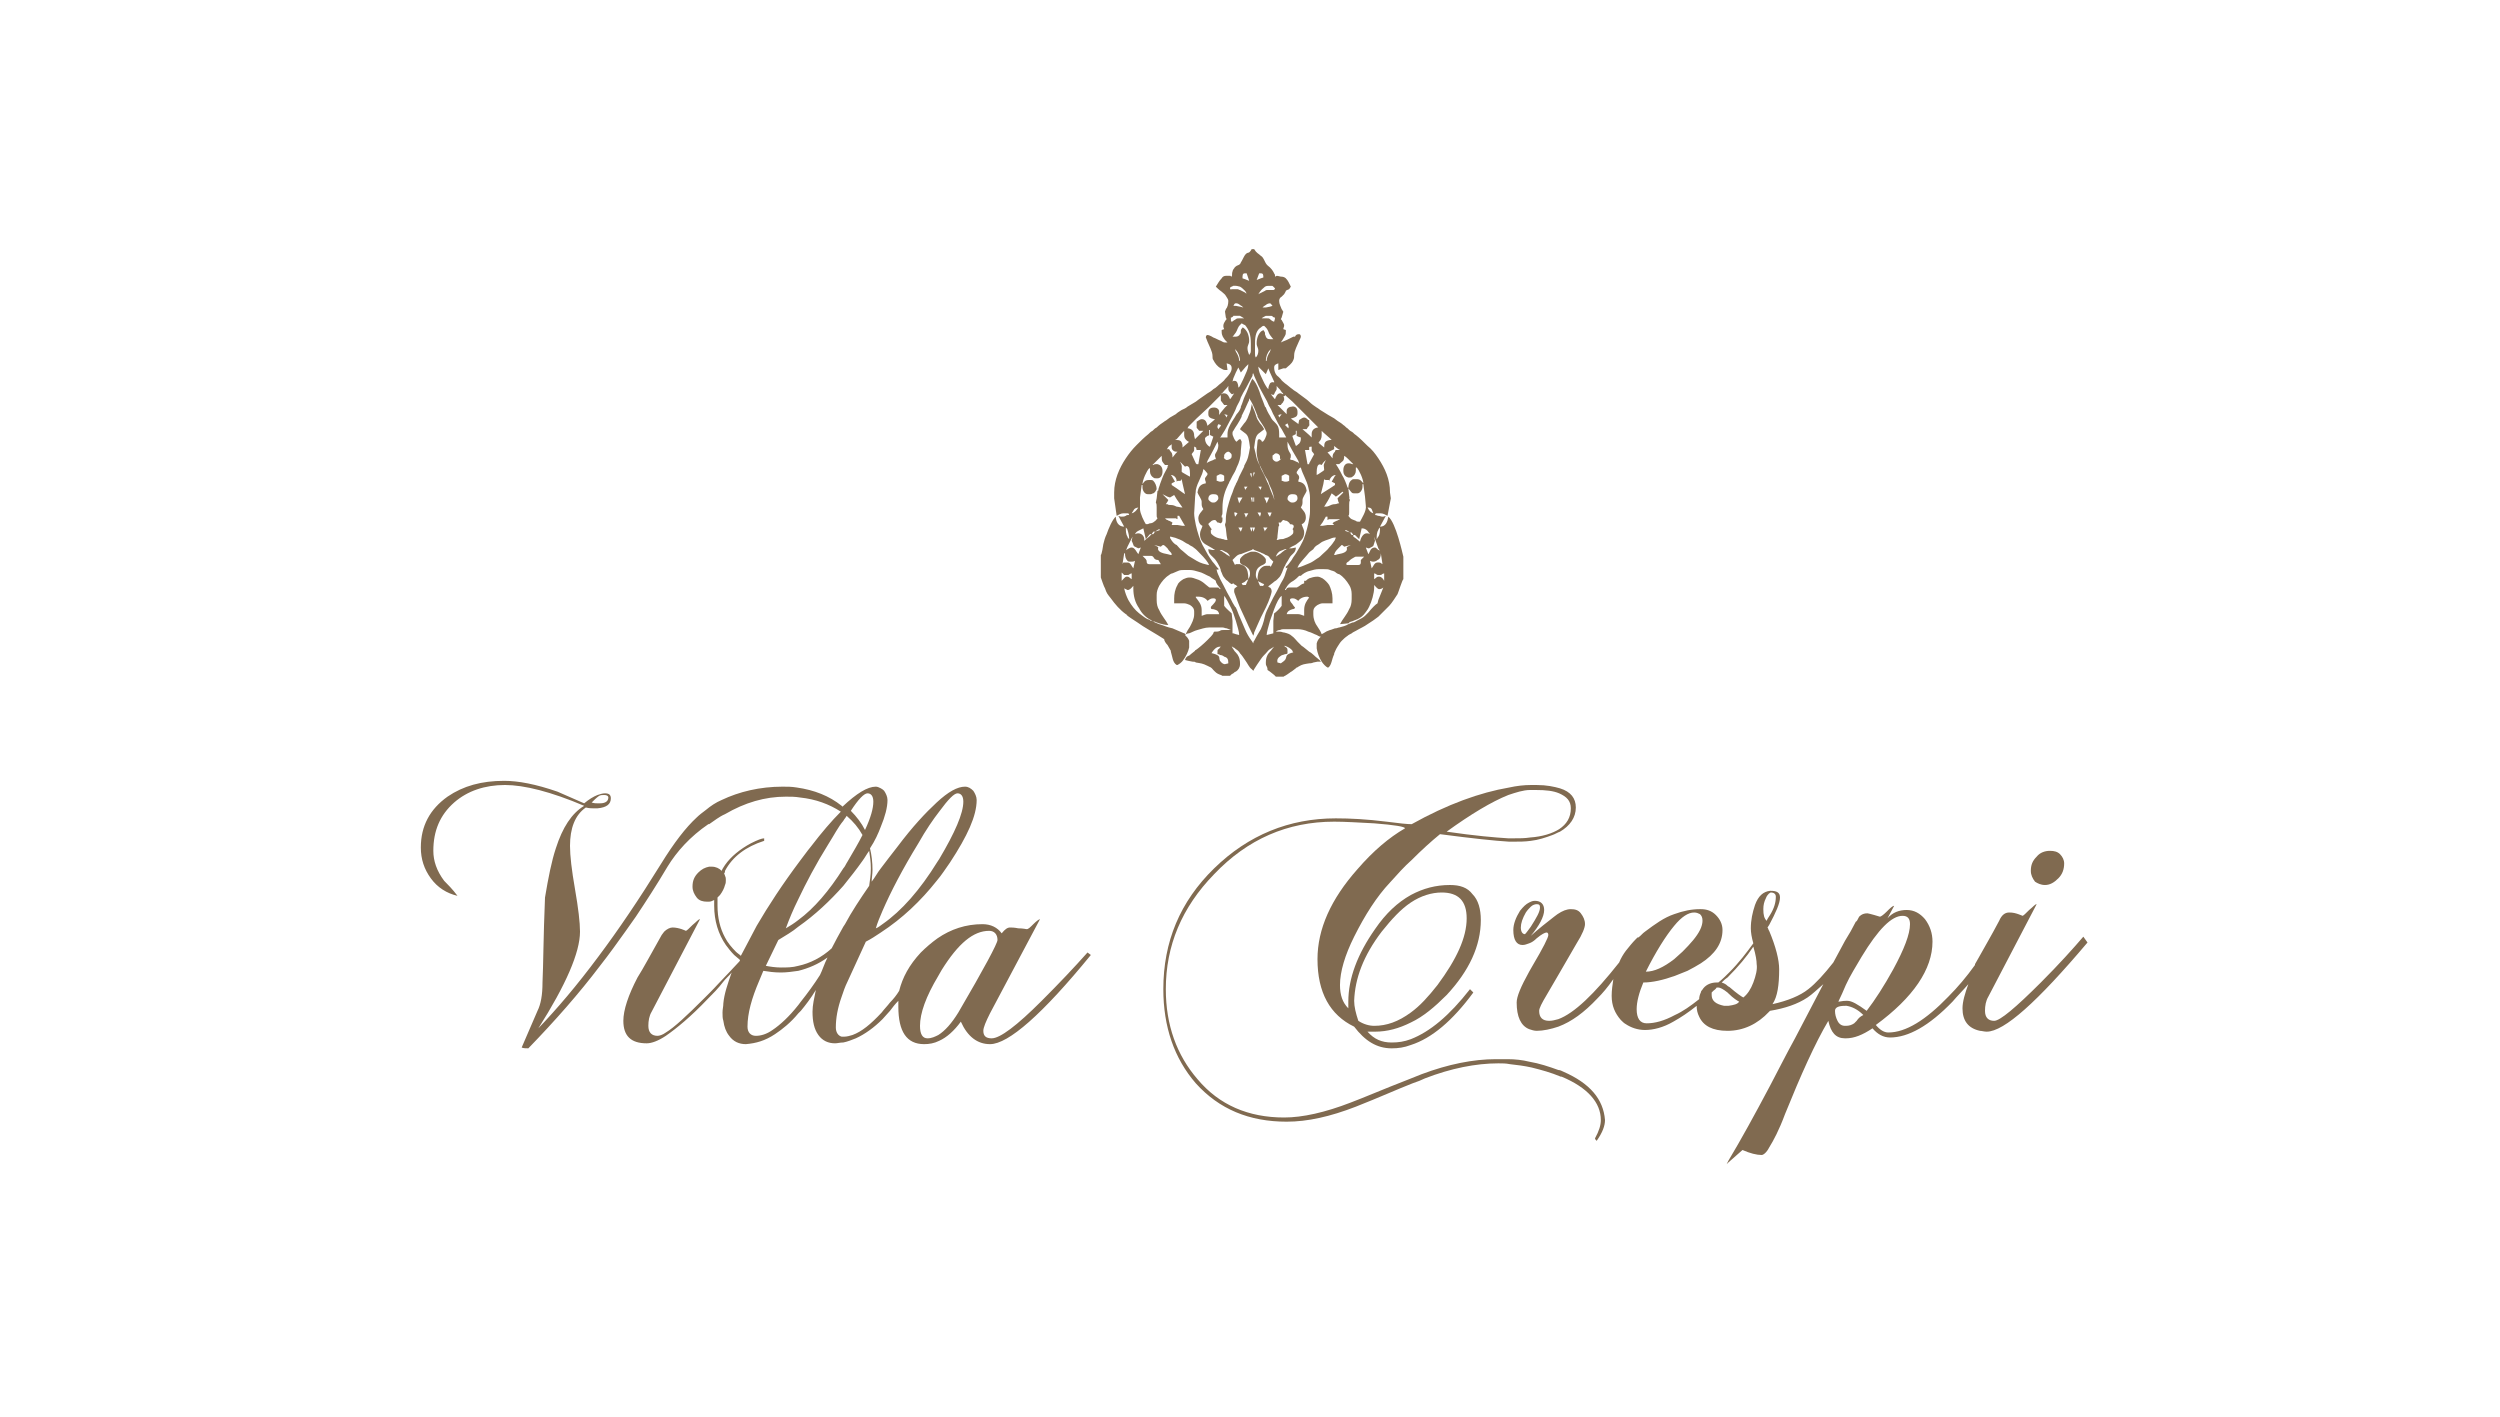 <?xml version="1.0" encoding="utf-8"?>
<!-- Generator: Adobe Illustrator 25.2.3, SVG Export Plug-In . SVG Version: 6.00 Build 0)  -->
<svg version="1.1" id="Livello_1" xmlns="http://www.w3.org/2000/svg" xmlns:xlink="http://www.w3.org/1999/xlink" x="0px" y="0px"
	 viewBox="0 0 300 170" style="enable-background:new 0 0 300 170;" xml:space="preserve">
<style type="text/css">
	.st0{fill:#806A50;}
</style>
<g>
	<path class="st0" d="M166.6,62c-0.1,0.6-0.3,1.2-1,1.2l0.7-1.3c-0.3,0.1-0.2,0.1-0.4,0.1c-0.2,0-0.3-0.1-0.5-0.1
		c-0.1,0-0.2-0.1-0.4-0.1c0.1-0.2,0-0.2,0.3-0.2h0.1h0.3c0.3,0,0.6,0.2,0.8,0.3l0.4-2.1l-0.1-0.7c0-1.6-0.6-2.9-1.4-4.1
		c-0.4-0.6-0.8-1.1-1.3-1.5c-0.5-0.5-0.9-0.9-1.4-1.3c-0.2-0.1-0.3-0.3-0.5-0.4c-0.2-0.1-0.3-0.2-0.5-0.4c-0.2-0.1-0.3-0.3-0.5-0.4
		c-0.2-0.2-0.4-0.3-0.7-0.5c-0.1-0.1-0.3-0.2-0.4-0.3c-0.2-0.1-0.5-0.3-0.7-0.4c-0.3-0.2-0.5-0.3-0.8-0.5c-0.2-0.1-0.4-0.3-0.6-0.4
		c-0.3-0.2-0.6-0.4-0.9-0.7l0,0c-0.3-0.3-0.8-0.6-1.3-1c-0.2-0.2-0.5-0.3-0.7-0.5c-0.3-0.2-0.6-0.5-0.9-0.7
		c-0.2-0.2-0.4-0.3-0.5-0.5c-0.1-0.1-0.2-0.2-0.3-0.3c-0.3-0.2-0.5-0.6-0.5-1.1c0-0.3,0.2-0.4,0.5-0.5v0.8l0.3-0.1l0.3-0.1l0.2,0
		l0.1,0c0.3-0.3,0.7-0.5,0.9-1c0.1-0.2,0.1-0.4,0.1-0.6c0-0.5,0.4-1.2,0.6-1.7c0.1-0.2,0.2-0.4,0.2-0.5c0-0.2-0.1-0.3-0.2-0.3h0
		c-0.3,0-0.4,0.1-0.5,0.3h-0.2h0l-0.8,0.4l-0.5,0.2l-0.2,0.1l0.2-0.3l0.3-0.5c0.1-0.2,0.1-0.2,0.1-0.5v-0.2l-0.3-0.1
		c0-0.2,0.1-0.2,0.1-0.5c0-0.1-0.2-0.4-0.3-0.6l-0.1-0.1l0.1-0.2l0.2-0.7c-0.1-0.1-0.1-0.2-0.2-0.3c-0.1-0.3-0.3-0.6-0.3-1
		c0-0.2,0.1-0.4,0.3-0.5c0.1-0.1,0.2-0.2,0.3-0.3c0.1-0.2,0.2-0.3,0.2-0.4c0.1-0.1,0.2-0.1,0.4-0.2l0.2-0.3c-0.2-0.4-0.3-0.7-0.6-1
		c-0.1-0.1-0.3-0.2-0.5-0.2c-0.2,0-0.4-0.1-0.6-0.1l-0.2,0.1l0-0.2v0L153,33c0-0.1-0.1-0.1-0.1-0.2c-0.2-0.4-0.4-0.6-0.5-0.7
		c-0.2-0.2-0.3-0.2-0.5-0.5c0-0.1-0.1-0.1-0.1-0.2c-0.2-0.4-0.3-0.6-0.5-0.7c-0.3-0.3-0.5-0.3-0.8-0.8l0,0h-0.3l0,0
		c-0.4,0.7-0.4,0.2-0.8,0.7l0,0c-0.2,0.3-0.3,0.6-0.5,0.9l0,0c-0.1,0.3-0.3,0.3-0.5,0.4c-0.1,0.1-0.2,0.1-0.3,0.3l0,0
		c-0.1,0.1-0.2,0.3-0.2,0.4c-0.1,0.2,0,0.4-0.1,0.6c-0.3-0.1,0.1-0.1-0.3-0.1h-0.3c-0.1,0-0.1,0-0.1,0c-0.2,0-0.4,0.1-0.5,0.3
		c-0.3,0.3-0.5,0.7-0.7,1c0.1,0.1,0.4,0.4,0.7,0.6c0.2,0.2,0.4,0.3,0.5,0.5c0.1,0.2,0.3,0.4,0.3,0.6c0,0.4-0.1,0.8-0.3,1
		c0,0.1-0.1,0.2-0.1,0.3l0.1,0.7l0.1,0.2l-0.1,0.1c-0.1,0.2-0.3,0.4-0.3,0.7c0,0.2,0,0.1,0.1,0.4l-0.3,0.1v0.2c0,0.5,0.2,0.7,0.4,1
		c0.1,0.1,0.2,0.2,0.3,0.3c-0.1,0-0.2,0-0.3,0c-0.2,0-0.3-0.1-0.5-0.2c-0.3-0.1-0.6-0.3-0.9-0.4c-0.3-0.2-0.6-0.3-0.7-0.3l0,0
		c-0.1,0-0.2,0.1-0.2,0.3c0,0,0.1,0.2,0.2,0.5c0.2,0.5,0.6,1.2,0.6,1.7c0,0.2,0,0.4,0.1,0.5c0.2,0.4,0.5,0.8,0.9,1
		c0.2,0.1,0.3,0.2,0.5,0.2c0.1,0,0.2,0,0.3,0l-0.1-0.8c0.4,0.1,0.6,0.2,0.6,0.6c0,0.4-0.3,0.8-0.8,1.3c-0.1,0.2-0.3,0.3-0.5,0.5
		c-0.3,0.2-0.5,0.5-0.9,0.7c-0.2,0.2-0.5,0.4-0.7,0.5c-0.4,0.3-0.9,0.6-1.4,1c-0.3,0.2-0.7,0.4-1,0.6c-0.2,0.2-0.5,0.3-0.7,0.4
		c-0.3,0.2-0.5,0.3-0.7,0.5l-0.7,0.4c-0.1,0.1-0.3,0.2-0.4,0.3c-0.1,0.1-0.2,0.1-0.3,0.2c-0.3,0.2-0.6,0.4-0.9,0.7
		c-0.2,0.1-0.3,0.2-0.5,0.4c-0.2,0.1-0.3,0.2-0.5,0.4c-0.5,0.4-0.9,0.8-1.4,1.3c-0.5,0.5-0.9,1-1.3,1.6c-0.8,1.2-1.4,2.6-1.4,4.1
		v0.7l0.3,2.1c0.2-0.1,0.5-0.3,0.8-0.3h0.3h0.1c0.3,0,0.2,0,0.3,0.2c-0.2,0-0.3,0-0.4,0.1c-0.2,0.1-0.3,0.1-0.5,0.1
		c-0.2,0-0.1,0-0.4-0.1l0.7,1.3c-0.7,0-1-0.6-1-1.2c-0.4,0.3-0.9,1.5-1.1,2.1c-0.2,0.4-0.3,0.8-0.4,1.2c0,0.1-0.2,1.3-0.3,1.3v2.7
		c0,0,0.4,1.2,0.5,1.3c0.2,0.6,0.3,0.7,0.7,1.2c0.5,0.7,1.1,1.4,1.8,1.9c0,0,0.1,0,0.1,0.1c0.2,0.2,0.7,0.5,1.3,0.9
		c0.4,0.3,0.9,0.6,1.4,0.9l0.5,0.3l0.5,0.3c0.5,0.3,0.8,0.5,0.8,0.5c0,0.2,0.2,0.5,0.4,0.7c0.1,0.2,0.3,0.5,0.4,0.7c0,0,0,0.1,0,0.1
		c0.2,0.6,0.2,1.3,0.7,1.6c0,0,0,0,0.1,0c0.2-0.1,0.5-0.3,0.7-0.6c0.3-0.4,0.6-1,0.7-1.5c0-0.1,0-0.3,0-0.4v-0.1c0-0.1,0-0.2,0-0.3
		c-0.1-0.3-0.3-0.5-0.5-0.7c0.1-0.1,0.3-0.2,0.5-0.2c0.3-0.1,0.6-0.3,1-0.4c0.4-0.1,0.9-0.3,1.4-0.3c0.1,0,0.1,0,0.2,0h0.5h0.2
		c0.2,0,0.4,0,0.7,0c0.2,0,0.3,0.1,0.5,0.1c0.2,0.1,0.3,0.1,0.5,0.2H147h-0.1c-0.2,0-0.4,0-0.5,0.1c-0.2,0.1-0.4,0.1-0.7,0.1
		c0,0-0.1,0.1-0.1,0.2c-0.1,0.2-0.4,0.5-0.7,0.8c-0.5,0.5-1.1,1-1.4,1.2c-0.1,0-0.1,0.1-0.1,0.1l-0.5,0.4c-0.1,0.1-0.2,0.2-0.3,0.2
		c-0.2,0.1-0.3,0.2-0.4,0.5l0.4,0.1l0.5,0.1c0.2,0,0.3,0,0.4,0.1c0.6,0.1,0.8,0.1,1.4,0.4l0.2,0.1c0.3,0.1,0.4,0.3,0.5,0.4
		c0.1,0.1,0.1,0.1,0.2,0.2c0.2,0.2,0.4,0.3,0.7,0.4c0.1,0,0.1,0.1,0.2,0.1h0.3h0.6c0.1-0.1,0.1-0.1,0.2-0.2c0.1,0,0.1-0.1,0.2-0.1
		c0.1-0.1,0.2-0.2,0.3-0.2c0.3-0.2,0.5-0.5,0.5-0.9v-0.1c0-0.6-0.2-1-0.5-1.3c-0.1-0.1-0.2-0.2-0.3-0.4c-0.1-0.1-0.1-0.2-0.2-0.3
		c0.1,0,0.1,0,0.2,0.1c0.1,0,0.2,0.1,0.3,0.2c0.2,0.1,0.4,0.3,0.5,0.5c0.2,0.2,0.4,0.5,0.6,0.8c0.3,0.4,0.5,0.9,0.8,1.1
		c0.1,0.1,0.1,0.1,0.2,0.2l0.1-0.2c0.2-0.3,0.5-0.8,0.8-1.2c0.2-0.3,0.4-0.5,0.6-0.7c0.2-0.2,0.3-0.4,0.5-0.5
		c0.2-0.1,0.3-0.2,0.5-0.3c-0.2,0.2-0.3,0.4-0.5,0.6c-0.3,0.3-0.5,0.7-0.5,1.3v0.1c0,0.4,0.2,0.3,0.2,0.8l0.3,0.2l0.5,0.4l0.2,0.2
		h0.6h0.3c0.1,0,0.1-0.1,0.2-0.1c0.2-0.1,0.3-0.2,0.6-0.4c0.1-0.1,0.2-0.1,0.3-0.2c0.1-0.1,0.3-0.2,0.5-0.4c0.1,0,0.2-0.1,0.2-0.1
		c0.5-0.3,0.7-0.3,1.3-0.4c0.1,0,0.3,0,0.5-0.1l0.5-0.1l0.4,0c0-0.1-0.2-0.2-0.4-0.4c-0.3-0.2-0.6-0.6-1-0.8
		c-0.4-0.3-0.7-0.6-0.9-0.7c-0.2-0.2-0.3-0.3-0.5-0.5c-0.2-0.2-0.4-0.5-0.7-0.7c-0.2-0.2-0.5-0.3-0.9-0.4c-0.2,0-0.3-0.1-0.5-0.1
		l-0.1,0h-0.4c0.1-0.1,0.3-0.2,0.5-0.2c0.2-0.1,0.3-0.1,0.5-0.1c0.2,0,0.4,0,0.7,0h0.2h0.5c0.1,0,0.1,0,0.2,0c0.4,0,0.9,0.1,1.3,0.3
		c0.4,0.1,0.7,0.3,1,0.4c0.2,0.1,0.3,0.2,0.5,0.2c-0.2,0.2-0.4,0.4-0.5,0.8c0,0.1,0,0.1,0,0.2v0.1c0,0.1,0,0.2,0,0.3
		c0.1,0.6,0.3,1.1,0.6,1.6c0.2,0.3,0.5,0.6,0.7,0.7c0,0,0,0,0.1,0c0.4-0.3,0.4-1,0.7-1.6c0,0,0-0.1,0-0.1c0.1-0.2,0.2-0.5,0.4-0.8
		c0.2-0.3,0.3-0.5,0.5-0.7c0.2-0.2,0.4-0.4,0.7-0.6c0.1-0.1,0.3-0.2,0.5-0.3c0.1-0.1,0.3-0.2,0.5-0.3c0.5-0.3,1-0.5,1.4-0.8l0,0
		c0.5-0.3,0.9-0.6,1.3-0.9c0.4-0.4,0.8-0.8,1.3-1.3c0.3-0.3,0.8-1.1,1-1.4c0.1-0.2,0.6-1.8,0.7-1.8v-2.7v0
		C168.3,66.4,167.5,62.7,166.6,62z M147.4,79.6l-0.4,0.1l-0.1,0c-0.3-0.1-0.4-0.3-0.5-0.4c-0.2-0.4,0.2-0.6-0.9-0.9l-0.1,0
		c0-0.1,0.1-0.2,0.1-0.2c0.2-0.3,0.5-0.6,0.9-0.6l0.1,0c0,0,0,0-0.1,0.1c-0.1,0.2-0.3,0.2-0.3,0.4v0.4c0.1,0,0.2,0,0.3,0.1
		c0.2,0,0.4,0.1,0.5,0.2C147.3,78.9,147.4,79.1,147.4,79.6z M165.7,66.4l0.2,1.3c-0.2-0.1-0.2-0.2-0.4-0.2h-0.2h0
		c-0.4,0-0.5,0.5-0.7,0.7l-0.2-0.9c0.3,0.1,0.2,0.1,0.4,0.1c0.2,0,0.4-0.1,0.5-0.2C165.6,67.1,165.7,66.8,165.7,66.4L165.7,66.4z
		 M165.4,63.6c0-0.1,0.1-0.2,0.2-0.3c0,0.4,0,0.8-0.2,1.1c-0.1,0.1-0.1,0.2-0.2,0.3C165.2,64.3,165.2,63.9,165.4,63.6z M165.4,65.8
		l0.2,0.3c0,0-0.1-0.1-0.2-0.1c-0.1-0.1-0.3-0.3-0.4-0.3c-0.6,0-0.6,0.6-0.8,0.8l0,0l-0.3-0.8l0.3,0.1l0.1,0
		c0.7-0.4,0.4-0.1,0.7-0.9l-0.1-0.5L165.4,65.8z M157.7,54.5l-0.6,1.1l0,0.1h-0.2l-0.3-1.7l0.5,0c0-0.2,0-0.3,0-0.3
		c0-0.1,0.1-0.1,0.3-0.1v0.4C157.4,54.2,157.5,54.2,157.7,54.5z M158.1,65.4c0.2-0.1,0.4-0.3,0.6-0.4c0.2-0.1,0.5-0.2,0.8-0.3
		c0.2-0.1,0.5-0.2,0.7-0.2c0,0,0.1,0,0.1,0c0,0.1-0.1,0.2-0.1,0.3c-0.2,0.3-0.4,0.6-0.7,0.9c-0.2,0.3-0.5,0.5-0.8,0.8
		c-0.2,0.2-0.4,0.4-0.6,0.5c-0.3,0.2-0.7,0.5-1,0.6c-0.5,0.2-0.9,0.4-1.3,0.5c0,0-0.1,0-0.1,0c0-0.1,0.1-0.1,0.1-0.2
		c0.2-0.4,0.9-1.1,1.3-1.6c0.2-0.2,0.4-0.3,0.5-0.4C157.7,65.7,157.9,65.5,158.1,65.4z M159.5,57.7
		C159.5,57.7,159.6,57.7,159.5,57.7c0.1-0.3,0.3-0.6,0.7-0.7c0,0,0.1,0,0.1,0l-0.1,0.1l-0.4,0.7l0.4,0.2l0,0.2l-0.6,0.4l-0.8,0.5
		l-0.3,0.2l0.3-1.2l0.1-0.6c0.1,0.1,0.1,0.1,0.3,0.1h0.1C159.6,57.6,159.4,57.6,159.5,57.7z M160.1,63l-0.6,0l-0.2,0l-0.6,0.1
		l-0.3,0l0.3-0.4l0.4-0.7h0.2v0.4c0.1,0,0.1-0.1,0.2-0.1c0,0,0.1,0,0.2,0h0.5h0.4h0.2c-0.1,0.1-0.2,0.1-0.2,0.1
		c-0.1,0.1-0.3,0.1-0.4,0.2c-0.1,0-0.2,0.1-0.3,0.2L160.1,63z M160.6,60.2l0.1,0.2c-0.1,0-0.1,0-0.1,0c-0.1,0-0.2,0.1-0.4,0.1l0,0
		c-0.3,0-0.5,0.1-0.7,0.2c-0.2,0.1-0.4,0.1-0.6,0.1c0.1-0.2,0.4-0.6,0.6-1c0.1-0.2,0.2-0.4,0.3-0.6l0.4,0.3l0.1,0.1l0.3-0.2l0.5-0.4
		l0.1,0.1l-0.6,0.6l-0.1,0.1L160.6,60.2z M158.9,56.4l-0.1,0.1l-0.6,0.4l-0.2,0.1c0-0.5,0-1,0.2-1.2c0.1-0.1,0.2-0.1,0.4,0l0.2-0.3
		l0.3-0.3C158.7,56,158.9,55.8,158.9,56.4z M160.2,66.3c0.1-0.2,0.3-0.4,0.4-0.5c0.2-0.2,0.4-0.4,0.4-0.4c0.1,0,0.2,0.1,0.3,0.2
		l0.4-0.1l0.4-0.1l-0.4,0.2l-0.1,0.1c0.2,0.5-0.4,0.7-1,0.8c-0.1,0-0.3,0.1-0.4,0.1c-0.1,0-0.1,0-0.1,0
		C160.1,66.6,160.1,66.5,160.2,66.3z M161.8,67.4c0.1-0.1,0.3-0.3,0.5-0.4c0.2-0.1,0.3-0.2,0.4-0.2l0.1,0l0.9,0l-0.4,0.4l0,0.2v0.1
		c0,0.2-0.1,0.3-0.3,0.3h-0.1h-0.5h-0.5h-0.3C161.5,67.6,161.6,67.5,161.8,67.4z M163.2,65l-0.5-0.4l-0.3-0.2v-0.2l-0.2,0l0,0
		l-0.2-0.3l-0.3-0.1l-0.3-0.1l0.1-0.1l0.2,0.1l0.3,0.2l0.2,0l0,0l0.2,0.3l0.2,0l0.1,0.1l0.4,0.4l0.3-1.3c0.3,0,0.5,0.1,0.7,0.3
		c0.1,0.1,0.2,0.3,0.3,0.4c-0.2-0.1-0.2-0.1-0.3-0.1h-0.1C163.6,64,163.3,64.5,163.2,65z M164.1,60.9c0.6,0,0.5,0.3,0.7,0.7
		C164.5,61.5,164.3,61.3,164.1,60.9L164.1,60.9L164.1,60.9z M161.3,54.7c0.2,0.1,0.4,0.3,0.5,0.4c0.2,0.2,0.3,0.3,0.5,0.5
		c0,0,0.1,0.1,0.1,0.1c0,0-0.1,0-0.1,0c-0.1,0-0.2-0.1-0.4-0.1c0,0,0,0-0.1,0c-0.4,0-0.6,0.4-0.6,0.8v0.1c0,0.4,0.2,0.7,0.6,0.8
		c0.1,0,0.1,0,0.2,0c0.1,0,0.2,0,0.3-0.1c0.2-0.1,0.4-0.4,0.4-0.7v-0.4c0,0,0,0,0.1,0c0.3,0.3,0.8,1.4,0.8,1.9
		c-0.2-0.2-0.3-0.5-0.8-0.5h-0.1h-0.2c-0.1,0-0.2,0-0.3,0.1c-0.3,0.2-0.4,0.6-0.4,1c0.1,0.1,0.2,0.3,0.4,0.5
		c0.1,0.1,0.2,0.1,0.3,0.1h0.2h0.2c0.3,0,0.6-0.4,0.6-0.8v-0.3h0.1l0.2,1.5l0.1,1.1c0.1,0.6-0.5,1.5-0.7,1.9h-0.2
		c-0.1,0-0.2,0-0.3-0.1c-0.2-0.1-0.3-0.1-0.5-0.2c-0.2-0.1-0.3-0.3-0.4-0.4c0.1-0.1,0.1-0.2,0.1-0.4v-0.9c0-0.3,0-0.4,0.1-0.6
		c-0.2-0.3,0-0.1-0.1-0.5l-0.1-0.9c0,0,0-0.1-0.1-0.1c-0.1-0.4-0.5-1.3-0.6-1.4c-0.2-0.4-0.4-0.8-0.6-1.1c-0.1-0.1-0.1-0.2-0.2-0.3
		h0.2h0.2C161.1,55.3,161.3,55.4,161.3,54.7z M160.1,53.8v-0.3l0.1,0.1l0.4,0.3l0.2,0.1l-0.2,0l-0.3,0c-0.1,0.1-0.1,0.1-0.1,0.2
		c-0.2,0.2-0.3,0.3-0.3,0.8l-0.4-0.5l-0.2-0.2l0.2-0.1l0.6-0.3V53.8z M158.6,52.2v-0.5l0.2,0.2l0.8,0.7l0.2,0.2c-0.1,0-0.1,0-0.2,0
		c-0.6,0.1-0.7,0.3-0.7,0.9l0,0l-0.6-0.5l-0.1-0.1c0.1,0,0.1,0,0.1-0.1C158.4,52.9,158.6,52.7,158.6,52.2z M154.2,47.4l0.9,0.8
		l0.7,0.7l1.3,1.3l1,1l0.1,0.1c-0.1,0-0.1,0-0.1,0c-0.5,0.1-0.7,0.4-0.7,0.8v0.4l-0.3-0.3l-0.8-0.7l0.3,0h0.2
		c0.1-0.2,0.2-0.3,0.2-0.3c0.2-0.2,0.1-0.1,0.1-0.8c0,0,0,0-0.1,0c-0.1-0.1-0.3-0.3-0.5-0.3c-0.2,0-0.4,0.2-0.6,0.3l-0.1,0.5
		l-0.1-0.1l-0.7-0.5l-0.1-0.1c0,0,0.1,0,0.1,0c0.4-0.1,0.7-0.2,0.7-0.6c0,0,0-0.1,0-0.1c0,0,0-0.1,0-0.1c0-0.5-0.4-0.7-0.7-0.6
		c-0.3,0-0.6,0.2-0.6,0.5v0.4l-0.3-0.3l-0.5-0.5l-0.3-0.3l0.3,0l0.1,0c0.1-0.2,0.3-0.3,0.3-0.4c0-0.1,0.1-0.1,0.1-0.2v-0.1
		c0-0.2,0-0.2-0.1-0.3C154.2,47.5,154.2,47.5,154.2,47.4L154.2,47.4z M155.1,63.5c0.1,0.1,0.1,0.1,0.1,0.3c0,0.1,0,0.2-0.1,0.3
		c-0.2,0.2-0.5,0.4-0.9,0.5c-0.2,0.1-0.3,0.1-0.5,0.1c-0.2,0-0.3,0.1-0.5,0.1c0.1-0.3,0.1-0.2,0.1-0.5l0.1-0.9c0-0.2,0-0.2,0.1-0.3
		c0-0.4-0.1-0.2-0.1-0.6v-0.1c0-0.9-0.3-1.9-0.6-2.8c-0.2-0.5-0.4-0.9-0.5-1.3c-0.1-0.1-0.1-0.3-0.2-0.4c-0.1-0.2-0.2-0.5-0.3-0.7
		c-0.2-0.4-0.4-0.8-0.6-1.2l0-0.1c-0.5-0.9-0.4-1.1-0.7-2.2l0.1-0.7c0.1-0.7,0.3-0.9,0.6-1.1c0.1-0.1,0.3-0.2,0.5-0.4
		c-0.1-0.2-0.3-0.5-0.5-0.7c-0.1-0.2-0.3-0.4-0.4-0.7c-0.1-0.3-0.2-0.7-0.4-1.1c-0.1-0.2-0.1-0.4-0.2-0.5c0,0.2-0.1,0.4-0.1,0.6
		c-0.1,0.4-0.3,0.8-0.4,1.1c-0.1,0.2-0.2,0.4-0.4,0.6c-0.2,0.3-0.4,0.5-0.5,0.7c0.2,0.2,0.4,0.3,0.5,0.4c0.3,0.2,0.5,0.4,0.6,1.1
		l0.1,0.7c-0.2,1.1-0.2,1.3-0.7,2.2l0,0.1c-0.2,0.4-0.4,0.8-0.6,1.2c-0.1,0.3-0.2,0.5-0.3,0.7c-0.1,0.1-0.1,0.3-0.2,0.4
		c-0.1,0.2-0.2,0.5-0.3,0.8c-0.1,0.2-0.1,0.3-0.2,0.5c-0.3,0.9-0.6,1.9-0.6,2.7v0.2c0,0.3-0.1,0.3-0.1,0.5l0.1,0.4l0.1,0.9l0.1,0.5
		c-0.1,0-0.3,0-0.5-0.1c-0.2,0-0.3-0.1-0.5-0.1c-0.4-0.1-0.7-0.3-0.9-0.5c-0.1-0.1-0.1-0.2-0.1-0.3c0-0.4,0,0,0.1-0.3l0,0l0,0
		c-0.1-0.1-0.4-0.6-0.4-0.6c0-0.1,0.2-0.2,0.4-0.4c0.2-0.1,0.3-0.1,0.4-0.1c0.1,0,0.2,0.2,0.3,0.3l0.1,0l0.3,0.1
		c0.1-0.1,0.1-0.1,0.1-0.1c0.1-0.1,0.1-0.2,0.1-0.6h-0.1h0c0-0.1,0-0.1,0-0.2c0.1-0.2,0.1-0.2,0.1-0.5v-0.5c0-1.1,0.3-2,0.7-2.8
		c0.1-0.1,0.1-0.3,0.2-0.4c0.1-0.2,0.2-0.4,0.3-0.6c0.2-0.3,0.4-0.7,0.5-1c0.3-0.6,0.5-1.2,0.5-2l0.1-1.1c-0.1-0.2-0.1-0.3-0.2-0.3
		c-0.1,0-0.2,0.1-0.3,0.2c0,0-0.1,0.1-0.1,0.1c-0.1,0-0.3-0.3-0.4-0.6c-0.1-0.2-0.1-0.3-0.1-0.4c0-0.1,0-0.2,0.1-0.3
		c0.1-0.2,0.3-0.5,0.5-0.8c0.2-0.3,0.4-0.7,0.5-0.9l0-0.1c0.2-0.4,0.6-1.2,0.8-1.7c0.1-0.1,0.1-0.3,0.1-0.4c0.1,0.1,0.1,0.2,0.2,0.3
		c0.3,0.5,0.6,1.3,0.8,1.8l0,0.1c0.1,0.2,0.3,0.5,0.5,0.8c0.2,0.3,0.4,0.6,0.5,0.9c0.1,0.1,0.1,0.3,0.1,0.3s0,0.2-0.1,0.4
		c-0.1,0.3-0.3,0.6-0.4,0.6c-0.1,0-0.1,0-0.1-0.1c-0.1-0.1-0.2-0.2-0.3-0.2c-0.1,0-0.2,0.1-0.2,0.3l-0.1,1.1c0,0.8,0.2,1.4,0.5,2
		c0.2,0.3,0.3,0.7,0.5,1c0.2,0.3,0.4,0.6,0.5,1c0.4,0.8,0.7,1.7,0.7,2.8v0.5c0,0.3,0.1,0.3,0.1,0.5c0,0,0,0.1,0,0.2h0h-0.1
		c0,0.3,0,0.4,0.1,0.6c0,0,0.1,0.1,0.1,0.1l0.3-0.1l0.2,0c0.1-0.1,0.2-0.3,0.3-0.3c0.1,0,0.2,0.1,0.4,0.1c0.2,0.1,0.4,0.3,0.4,0.4
		C155.5,62.9,155.2,63.4,155.1,63.5L155.1,63.5L155.1,63.5z M154.4,65.9c0,0-0.1,0.1-0.2,0.1c-0.1,0.1-0.3,0.2-0.5,0.4
		c-0.3,0.2-0.6,0.4-0.6,0.4c0.1-0.3,0.3-0.6,0.6-0.7c0.2-0.1,0.3-0.1,0.5-0.2C154.3,65.9,154.3,65.9,154.4,65.9z M151.3,69.9
		c0.1,0.1,0.2,0.1,0.4,0.2c-0.2,0.3,0,0.2-0.4,0.2l-0.1,0l-0.3-0.7c-0.1-0.2-0.2-0.3-0.2-0.6c0-0.7,0.3-0.9,0.6-1.1
		c0.2-0.1,0.5-0.2,0.6-0.4c0,0,0-0.1,0-0.2c0-0.1,0-0.1,0-0.2c-0.1-0.2-0.3-0.4-0.6-0.6c-0.3-0.2-0.6-0.3-0.8-0.3c0,0-0.1,0-0.1,0
		c-0.1,0-0.1,0-0.2,0c-0.2,0-0.5,0.2-0.8,0.3c-0.3,0.2-0.5,0.4-0.6,0.6c0,0.1,0,0.1,0,0.2c0,0.1,0,0.1,0,0.2
		c0.1,0.2,0.3,0.3,0.6,0.4c0.3,0.2,0.6,0.4,0.6,0.9c0,0.4-0.1,0.5-0.2,0.7l-0.3,0.7l-0.1,0c-0.4,0-0.2,0.1-0.4-0.2
		c0.2-0.1,0.3-0.1,0.4-0.2c0.1-0.1,0.2-0.2,0.4-0.3c0-0.7-0.1-1.2-0.4-1.5c-0.1-0.1-0.3-0.2-0.6-0.3c-0.1,0-0.2,0-0.3,0
		c-0.1,0-0.2,0-0.2,0v0c0,0,0,0,0,0c0,0,0,0-0.1,0.1l-0.2-0.4l-0.1-0.2c0,0,0.1-0.1,0.1-0.1c0.1-0.1,0.2-0.2,0.3-0.3
		c0.1-0.1,0.2-0.2,0.5-0.3l0.1,0c0.2-0.1,0.3-0.1,0.5-0.2c0.3-0.1,0.5-0.2,0.8-0.3c0,0,0.1,0,0.1-0.1c0.1,0,0.1,0,0.2,0.1
		c0.3,0.1,0.5,0.2,0.8,0.3c0.1,0.1,0.3,0.1,0.4,0.2c0.1,0,0.1,0.1,0.2,0.1c0.3,0.1,0.4,0.2,0.5,0.4c0.1,0.1,0.2,0.2,0.4,0.4
		l-0.3,0.6c-0.1,0-0.1-0.1-0.1-0.1c0,0-0.1,0-0.2,0c-0.1,0-0.2,0-0.3,0c-0.2,0-0.4,0.1-0.6,0.3c-0.3,0.3-0.4,0.8-0.4,1.5
		C151.1,69.8,151.2,69.9,151.3,69.9z M148.8,60.2l-0.1,0.2l-0.2-0.7l0.4,0l0.2,0L148.8,60.2z M149.1,63.3l-0.2,0.5l0,0l-0.3-0.5h0.3
		H149.1z M148.5,61.6l-0.2,0.3l-0.1,0.1l-0.1-0.5l0.2,0L148.5,61.6z M149.4,58.8l0-0.1l-0.1-0.3l0.1,0l0.3,0L149.4,58.8z
		 M149.8,61.6l-0.3,0.5l-0.1-0.3l-0.1-0.2l0.1,0L149.8,61.6z M150.2,57.3l-0.1-0.2l-0.1-0.3l0.1,0l0.1,0L150.2,57.3z M150.3,59.7
		v0.5l-0.1,0l0-0.1l-0.1-0.4h0.1H150.3z M150.2,63.3l0.1,0l-0.1,0.5l-0.1-0.2l-0.1-0.3L150.2,63.3z M150.5,59.7L150.5,59.7v0.4
		l0,0.1l-0.1,0v-0.5H150.5z M150.4,57.2v-0.5h0.1h0.1l-0.1,0.2L150.4,57.2z M150.5,63.3l0.1,0l-0.1,0.3l-0.1,0.2l-0.1-0.5
		L150.5,63.3z M151.3,61.5L151.3,61.5v0.2l-0.1,0.3l-0.3-0.5H151.3z M151,58.4l0.3,0l0.1,0l-0.1,0.3l0,0.1L151,58.4z M152,60.4
		l-0.1-0.3l-0.2-0.4l0.2,0l0.4,0L152,60.4z M152.4,61.5l0.2,0l-0.2,0.5l-0.1-0.1l-0.2-0.4L152.4,61.5z M151.8,63.3h0.3l-0.3,0.4
		l0,0.1l-0.2-0.5H151.8z M147.6,66.8c-0.1-0.1-0.4-0.2-0.6-0.4c-0.2-0.1-0.4-0.3-0.5-0.3c-0.1-0.1-0.1-0.1-0.2-0.1
		c0.1,0,0.1,0,0.2,0c0.2,0,0.3,0.1,0.5,0.2C147.3,66.3,147.5,66.5,147.6,66.8z M145.6,52.4L145.6,52.4L145.6,52.4l-0.4,1.2
		c-0.1,0-0.2-0.1-0.3-0.2c-0.2-0.2-0.3-0.5-0.3-0.8c0-0.1,0.2-0.2,0.3-0.3c0.1,0,0.1,0,0.2-0.1v-0.6h0.1V52v0.2L145.6,52.4z
		 M144.9,55.3l0.7-1.3l0.5-1l0.1,0.4c0,0.7-0.4,1-0.4,1.2c0,0.3,0.1,0.3,0.1,0.5c-0.1,0-0.2,0-0.3,0.1c-0.3,0.1-0.5,0.2-0.7,0.3
		c0,0-0.1,0.1-0.1,0.1L144.9,55.3z M146.2,50.9l0.3,0.1l0,0l0,0.1l-0.3,0.4C146,51.2,146.1,51.1,146.2,50.9z M146.4,56.9
		C146.4,56.9,146.4,56.9,146.4,56.9c0.2,0,0.4,0.1,0.5,0.2v0.2v0.4c-0.3,0.1-0.2,0.1-0.4,0.1h-0.1c-0.2,0-0.2-0.1-0.4-0.1v-0.4v-0.2
		C146,57.1,146.4,56.9,146.4,56.9z M145.6,59.3L145.6,59.3c0.4,0,0.6,0.1,0.6,0.5c0,0.2-0.3,0.5-0.5,0.5h-0.1h-0.1
		c-0.2,0-0.5-0.3-0.5-0.4C145,59.5,145.2,59.3,145.6,59.3z M146.9,54.8c0-0.1,0-0.2,0-0.2c0.1-0.2,0.3-0.4,0.5-0.4
		c0.1,0,0.2,0.1,0.3,0.2c0.1,0.1,0.1,0.2,0.1,0.2c0,0.2,0,0.3-0.1,0.4c-0.1,0.1-0.3,0.2-0.5,0.2c-0.1,0-0.3-0.2-0.4-0.3
		C146.9,55,146.9,54.9,146.9,54.8z M153.7,55.1c-0.1,0.1-0.3,0.3-0.5,0.3c-0.2,0-0.3-0.1-0.4-0.2c-0.1-0.1-0.1-0.2-0.1-0.4
		c0-0.1,0-0.2,0.1-0.2c0.1-0.1,0.2-0.2,0.3-0.2c0.3,0,0.5,0.2,0.5,0.4c0,0.1,0,0.2,0,0.3C153.8,55,153.8,55,153.7,55.1z M154.2,56.9
		C154.2,56.9,154.2,56.9,154.2,56.9c0.2,0,0.4,0.1,0.5,0.2v0.2v0.4c-0.3,0.1-0.2,0.1-0.4,0.1h-0.1c-0.2,0-0.2-0.1-0.4-0.1v-0.4v-0.2
		C153.8,57.1,154.2,56.9,154.2,56.9z M155.2,60.3L155.2,60.3H155c-0.2,0-0.5-0.3-0.5-0.4c0-0.4,0.2-0.6,0.6-0.6h0
		c0.4,0,0.6,0.1,0.6,0.5C155.7,60.1,155.4,60.3,155.2,60.3z M155.1,55.2c-0.1,0-0.2,0-0.3-0.1c0.1-0.2,0.1-0.2,0.1-0.5
		c0-0.2-0.4-0.5-0.4-1.2v-0.4l0.6,1.1l0.7,1.2l0.1,0.3c-0.1,0-0.1-0.1-0.1-0.1C155.5,55.4,155.4,55.3,155.1,55.2z M154.2,51
		L154.2,51L154.2,51l0.3-0.2c0.1,0.3,0.2,0.3,0.1,0.6L154.2,51z M155.8,53.3c-0.1,0.1-0.2,0.2-0.3,0.2l-0.4-1.1l0-0.1l0,0l0.4-0.2
		V52v-0.3h0.1v0.6l0.2,0.1l0.3,0.1v0.2C156.1,52.9,156,53.2,155.8,53.3z M153.8,49.7L153.8,49.7l-0.3,0.4l-0.1-0.3L153.8,49.7
		L153.8,49.7z M153.2,46.7v-0.4c0.1,0.2,0.4,0.4,0.5,0.6c0.1,0.2,0.3,0.3,0.3,0.4c-0.2,0-0.2-0.1-0.3-0.1c0,0-0.1,0-0.1,0
		c-0.3,0-0.5,0.4-0.6,0.7l-0.1-0.1l-0.4-0.5l0.3,0.1c0,0,0.1-0.1,0.1-0.1C153,47,153.2,46.8,153.2,46.7z M152.2,44.2l0.2,0.5
		l0.5,1.1l0,0.1l0,0c-0.2-0.1-0.4,0-0.5,0.1c-0.1,0.2-0.2,0.4-0.2,0.7c-0.1-0.1-0.2-0.2-0.3-0.4c-0.2-0.3-0.4-0.8-0.6-1.2
		c-0.2-0.4-0.3-0.9-0.3-1.1l0.3,0.3l0.6,0.6l0,0L152.2,44.2z M151.9,43.3c0-0.5,0.2-1,0.5-1.3c0,0,0.1-0.1,0.1-0.1
		c0,0.1-0.1,0.2-0.1,0.3c-0.2,0.3-0.4,0.7-0.4,1.1H151.9z M152.9,38.6c-0.1,0-0.3-0.1-0.5-0.3c-0.1-0.1-0.2-0.1-0.4-0.1h-0.1h-0.5
		c0.1-0.1,0.3-0.2,0.5-0.3c0.1,0,0.1,0,0.2,0h0.3h0.1c0.3,0,0.1,0.1,0.4,0.2c0,0,0.1,0,0.1,0C153,38.4,152.9,38.5,152.9,38.6z
		 M151.5,36.9c0.1-0.1,0.2-0.2,0.4-0.3c0.1-0.1,0.3-0.2,0.5-0.2l0,0c0.1,0,0.2,0.2,0.3,0.3l-0.3,0.1l-0.5,0.1L151.5,36.9z
		 M151.8,34.4c0.2-0.1,0.3-0.1,0.5-0.1h0h0.3c0.1,0,0.1,0,0.2,0.1c0.1,0.1,0.2,0.2,0.2,0.2c0,0.1-0.1,0.2-0.2,0.2c0,0-0.1,0-0.1,0
		h-0.4h-0.2c-0.1,0-0.2,0-0.3,0.1c-0.2,0.1-0.4,0.2-0.6,0.3c-0.1,0-0.1,0.1-0.2,0.1c0.1-0.1,0.1-0.2,0.2-0.3
		C151.4,34.7,151.6,34.6,151.8,34.4z M151.1,32.8h0.2c0.3,0,0.3,0.2,0.3,0.5l-0.3,0.1l-0.5,0.2L151.1,32.8z M150.6,41.2
		c0-1,0.2-1.6,0.7-1.9c0.1-0.1,0.2-0.2,0.4-0.2c0.1,0.1,0.1,0.1,0.2,0.2c0.3,0.3,0.3,0.6,0.5,0.9c0.1,0.1,0.2,0.3,0.4,0.5h-0.3
		c0,0-0.1,0-0.1,0c-0.3,0-0.4-0.1-0.5-0.3c0-0.1-0.1-0.2-0.1-0.3v-0.1c0-0.2-0.1-0.2-0.2-0.4c-0.1,0.1-0.2,0.1-0.3,0.2
		c-0.3,0.3-0.5,0.8-0.5,1.4c0,0.4,0.2,0.5,0.2,0.9c0,0.3-0.1,0.6-0.3,0.8c-0.1-0.2-0.1-0.2-0.1-0.5V41.2z M150.4,44.8
		c0,0.1,0.1,0.2,0.1,0.3c0.2,0.4,0.4,1,0.8,1.7c0.2,0.4,0.4,0.7,0.6,1.1c0.2,0.3,0.3,0.7,0.5,1c0.2,0.3,0.3,0.7,0.5,1
		c0.3,0.6,0.6,1.2,0.9,1.6c0.2,0.4,0.4,0.7,0.5,0.9c0,0,0,0.1,0.1,0.1h-0.1h-0.5h-0.3v-0.4c0-0.9-0.2-1.1-0.6-1.5
		c-0.1-0.1-0.1-0.1-0.2-0.2c-0.1-0.1-0.2-0.3-0.3-0.5c-0.2-0.3-0.4-0.7-0.5-1l-0.1-0.1c-0.1-0.3-0.3-0.8-0.5-1.3
		c-0.2-0.7-0.5-1.4-0.8-1.8c-0.1-0.1-0.2-0.2-0.2-0.3c0,0.1-0.1,0.2-0.1,0.2c-0.3,0.6-0.5,1.3-0.8,1.9c-0.2,0.4-0.3,0.9-0.5,1.3
		l0,0.1c-0.1,0.3-0.3,0.6-0.5,0.8c-0.1,0.2-0.2,0.3-0.3,0.5c-0.1,0.1-0.1,0.2-0.2,0.3c-0.3,0.5-0.6,1-0.6,1.6v0.4h-0.3h-0.5h-0.1
		l0.1-0.1c0.2-0.3,0.3-0.5,0.5-0.8c0.3-0.6,0.6-1.1,0.9-1.7l0.2-0.4c0.1-0.2,0.2-0.4,0.3-0.7l0.1-0.2c0.1-0.2,0.3-0.5,0.4-0.9
		c0.2-0.4,0.4-0.8,0.6-1.1c0.3-0.6,0.6-1.1,0.8-1.5C150.3,45,150.3,44.8,150.4,44.8z M146.9,49.7L146.9,49.7l0.4,0.1l-0.1,0.3
		l-0.2-0.3L146.9,49.7z M148,37.9c0,0,0.1,0,0.2,0h0.1h0.3c0.1,0,0.2,0,0.2,0c0.2,0.1,0.3,0.2,0.5,0.3h-0.5h-0.1
		c-0.1,0-0.3,0-0.4,0.1c-0.1,0.1-0.2,0.1-0.3,0.2c-0.1,0.1-0.2,0.1-0.2,0.1c-0.1,0-0.1-0.2-0.1-0.5c0,0,0.1,0,0.1,0
		C147.9,38,148,38,148,37.9z M148,36.7L148,36.7c0.1-0.1,0.1-0.3,0.3-0.3c0,0,0,0,0.1,0c0.1,0,0.3,0.1,0.4,0.2
		c0.2,0.1,0.3,0.2,0.4,0.3l-0.4-0.1l-0.5-0.1L148,36.7L148,36.7z M148,45.4l0.3-0.7l0.3-0.6l0.3,0.6l0,0l0.6-0.7l0.3-0.3
		c0,0.3-0.1,0.7-0.3,1.1c-0.2,0.5-0.4,0.9-0.6,1.3c-0.1,0.2-0.2,0.4-0.3,0.4c0-0.3-0.1-0.6-0.2-0.7c-0.1-0.1-0.2-0.1-0.3-0.1
		c-0.1,0-0.1,0-0.2,0.1L148,45.4z M148.2,41.9c0,0,0.1,0.1,0.1,0.1c0.3,0.3,0.5,0.8,0.5,1.3h-0.1c0-0.4-0.2-0.8-0.4-1.1
		C148.3,42.1,148.2,42,148.2,41.9z M150.1,41.2v0.9c0,0.3-0.1,0.3-0.2,0.5c-0.1-0.3-0.2-0.5-0.2-0.8c0-0.4,0.2-0.5,0.2-0.9
		c0-0.6-0.2-1.1-0.5-1.4c-0.1-0.1-0.2-0.2-0.3-0.2c-0.1,0.2-0.2,0.2-0.2,0.4v0.1c0,0.1,0,0.2-0.1,0.3c-0.1,0.2-0.3,0.3-0.5,0.3
		c0,0-0.1,0-0.1,0H148h-0.1c0,0,0.1-0.1,0.1-0.1c0.1-0.1,0.2-0.3,0.3-0.4c0.2-0.3,0.2-0.6,0.5-0.9c0,0,0.1-0.1,0.2-0.2
		c0.2,0.1,0.3,0.2,0.4,0.2C149.9,39.6,150.1,40.2,150.1,41.2z M149.4,32.8h0.2l0.3,0.9l-0.5-0.2l-0.3-0.1
		C149.1,33,149.1,32.8,149.4,32.8z M147.6,34.6c0-0.1,0.1-0.2,0.2-0.2c0.1,0,0.1-0.1,0.2-0.1h0h0.3h0c0.2,0,0.4,0.1,0.5,0.1
		c0.2,0.1,0.4,0.3,0.6,0.5c0.1,0.1,0.1,0.2,0.2,0.3c-0.1,0-0.1,0-0.2-0.1c-0.2-0.1-0.4-0.2-0.6-0.3c-0.1,0-0.2-0.1-0.3-0.1h-0.2H148
		h-0.1c0,0-0.1,0-0.1,0C147.7,34.8,147.6,34.7,147.6,34.6z M146.9,46.9c0.2-0.2,0.4-0.4,0.5-0.6v0.4c0,0.2,0.2,0.4,0.3,0.5l0.1,0.1
		l0.1,0l0.2-0.1l-0.2,0.3l-0.2,0.3l-0.1,0.1c-0.1-0.3-0.3-0.7-0.7-0.7c-0.1,0-0.1,0-0.1,0c-0.1,0-0.2,0.1-0.3,0.1
		C146.7,47.2,146.8,47,146.9,46.9z M142.6,51.2l1-1l1.4-1.3l0.7-0.7l0.8-0.8c0,0.3,0,0.3,0,0.6V48c0,0.1,0,0.1,0.1,0.2
		c0.1,0.1,0.2,0.3,0.3,0.4h0.1h0.3l-0.3,0.3l-0.5,0.6l-0.2,0.3l0-0.4c0-0.3-0.3-0.5-0.6-0.5c-0.3,0-0.7,0.1-0.7,0.6c0,0,0,0.1,0,0.1
		c0,0,0,0.1,0,0.1c0,0.4,0.3,0.5,0.7,0.6c0,0,0.1,0,0.1,0l-0.1,0.1l-0.7,0.6l-0.1,0.1c-0.1-0.4-0.2-0.8-0.7-0.8
		c-0.2,0-0.4,0.2-0.6,0.3l0,0c0,0.6,0,0.6,0,0.7c0,0.1,0.1,0.1,0.3,0.4h0.2h0.3l-0.8,0.8l-0.2,0.2l-0.1-0.4c0-0.5-0.2-0.8-0.7-0.9
		c0,0-0.1,0-0.1,0L142.6,51.2z M137.5,67.1l-0.4-0.4l0.9,0l0.1,0c0.2,0,0.3,0.1,0.4,0.3c0.1,0.1,0.2,0.2,0.5,0.2l0,0l0.3,0.5h-0.3
		h-0.5H138h-0.1c-0.2,0-0.3-0.1-0.3-0.3v-0.1L137.5,67.1z M136.6,64L136.6,64c-0.2,0-0.1,0-0.4,0.1c0.1-0.2,0.2-0.3,0.4-0.4
		c0.2-0.1,0.4-0.2,0.6-0.3l0.3,1.3l0.4-0.5l0.1-0.1h0.2l0.2-0.3h0h0.2l0.3-0.2l0.2-0.1l0.1,0.1l-0.3,0.1l-0.3,0.1l-0.2,0.3l0,0h-0.2
		l-0.3,0.3l-0.6,0.5C137.4,64.5,137.1,64,136.6,64z M139,65.7l-0.1-0.1l-0.4-0.2l0.4,0.1l0.4,0.1c0.1-0.1,0.2-0.2,0.3-0.2
		c0.1,0,0.3,0.2,0.5,0.4c0.1,0.2,0.3,0.4,0.4,0.5c0.1,0.1,0.1,0.2,0.1,0.3c0,0-0.1,0-0.1,0c-0.1,0-0.3-0.1-0.4-0.1
		C139.5,66.4,138.8,66.2,139,65.7z M140.5,62.6c-0.1-0.1-0.3-0.1-0.4-0.2c-0.1,0-0.2-0.1-0.3-0.2h0.3h0.4h0.5c0.1,0,0.1,0,0.1,0
		c0.1,0-0.1,0,0.2,0.1v-0.4l0.2,0l0.4,0.7l0.3,0.5l-0.3,0l-0.6-0.1h-0.2h-0.5l0.1-0.3C140.6,62.7,140.6,62.6,140.5,62.6z
		 M141.6,55.4l0.3,0.3l0.3,0.3c0.2-0.1,0.3-0.1,0.4,0c0.2,0.1,0.2,0.7,0.2,1.2l-0.2-0.1l-0.7-0.4l-0.1-0.1
		C141.8,55.8,141.9,56,141.6,55.4z M141.8,57.5l0.1,0.5l0.3,1.3l-0.3-0.2l-0.7-0.5l-0.6-0.4l0-0.2l0.4-0.2l-0.4-0.7l-0.1-0.1
		c0,0,0.1,0,0.1,0c0.4,0.1,0.6,0.4,0.6,0.8l0,0c0.1-0.1,0.1-0.1,0.3-0.1h0.1C141.9,57.6,141.6,57.7,141.8,57.5z M140.4,59.7
		L140.4,59.7l0.5-0.3l0.3,0.5l0.7,1c-0.3,0-0.5-0.1-0.7-0.1c-0.2-0.1-0.4-0.2-0.7-0.2l0,0c-0.2,0-0.3,0-0.4-0.1c0,0-0.1,0-0.2,0
		l0.2-0.3l0.1-0.2l-0.1-0.1l-0.6-0.6l0.6,0.3L140.4,59.7z M140.5,64.7c-0.1-0.1-0.1-0.2-0.1-0.3l0.1,0c0.3,0.1,0.5,0.1,0.7,0.2
		c0.3,0.1,0.5,0.2,0.7,0.3c0.2,0.1,0.4,0.3,0.7,0.4c0.1,0.1,0.3,0.2,0.5,0.3c0.1,0.1,0.3,0.2,0.5,0.4c0.5,0.5,1.1,1.1,1.4,1.6
		c0,0.1,0.1,0.2,0.1,0.2c0,0-0.1,0-0.1,0c-0.4-0.1-0.9-0.2-1.4-0.5c-0.3-0.2-0.7-0.4-1-0.6c-0.2-0.2-0.5-0.4-0.7-0.6
		c-0.3-0.2-0.5-0.5-0.7-0.7C140.9,65.3,140.6,64.9,140.5,64.7z M143,54.5c0.1-0.2,0.3-0.3,0.3-0.5v-0.4c0.1,0,0.2,0.1,0.2,0.1
		c0.1,0,0,0.1,0.1,0.3h0.5l-0.3,1.7h-0.2l-0.1-0.1L143,54.5z M141.2,52.7l0.7-0.8l0.2-0.2l0,0.5c0,0.4,0.2,0.6,0.5,0.8
		c0,0,0.1,0,0.1,0l-0.1,0.1l-0.7,0.6c0-0.1,0-0.2,0-0.3c-0.1-0.4-0.2-0.6-0.7-0.6c-0.1,0-0.1,0-0.2,0L141.2,52.7z M140.1,53.8
		c0.1-0.2,0.2-0.3,0.4-0.4c0,0,0.1-0.1,0.1-0.1v0.4c0,0.3,0.3,0.5,0.5,0.5c0.1,0,0.1,0,0.2,0l-0.2,0.2l-0.4,0.5
		c0-0.5-0.1-0.6-0.3-0.8c0-0.1-0.1-0.1-0.1-0.2h-0.3h-0.1C140,54,140,53.9,140.1,53.8z M136.8,59.7l0.2-1.5h0.1v0.3
		c0,0.4,0.3,0.8,0.6,0.8h0.2h0.2c0.1,0,0.2-0.1,0.3-0.1c0.2-0.1,0.3-0.3,0.4-0.5c0-0.4-0.2-0.8-0.4-1c-0.1-0.1-0.2-0.1-0.3-0.1H138
		h-0.1c-0.5,0-0.6,0.2-0.8,0.5c0-0.5,0.5-1.6,0.8-1.9c0,0,0,0,0.1,0v0.4c0,0.3,0.2,0.6,0.4,0.7c0.1,0.1,0.2,0.1,0.4,0.1
		c0,0,0,0,0.1,0c0.4,0,0.6-0.4,0.6-0.8v-0.1c0-0.4-0.2-0.7-0.6-0.8c-0.1,0-0.1,0-0.2,0c-0.2,0-0.1,0-0.3,0.1c0,0-0.1,0-0.1,0
		l0.1-0.1l0.5-0.5l0.5-0.5c0,0.8,0.1,0.7,0.4,1.1h0.3h0.1c-0.1,0.1-0.1,0.2-0.1,0.3c-0.2,0.4-0.4,0.7-0.6,1.2
		c-0.1,0.3-0.2,0.5-0.3,0.8c0,0.1-0.2,0.5-0.2,0.7c0,0.1,0,0.1-0.1,0.1l-0.1,0.9l-0.1,0.5c0.1,0.2,0.1,0.3,0.1,0.6v0.9
		c0,0.3,0,0.2,0.1,0.4c-0.1,0.1-0.2,0.3-0.4,0.4c-0.1,0.1-0.3,0.2-0.5,0.2c-0.1,0-0.2,0.1-0.3,0.1h-0.2c-0.2-0.3-0.7-1.3-0.7-1.8
		L136.8,59.7z M136.6,60.9L136.6,60.9L136.6,60.9c-0.2,0.3-0.4,0.6-0.8,0.7C136.1,61.2,136,61,136.6,60.9z M135.3,63.6
		c0.1,0.3,0.2,0.7,0.2,1.1c-0.1-0.1-0.2-0.2-0.2-0.3c-0.2-0.3-0.2-0.7-0.2-1.1C135.2,63.4,135.3,63.5,135.3,63.6z M135.3,65.6
		l0.6-1.2l-0.1,0.5c0.4,0.8,0,0.5,0.8,0.9l0,0l0.3-0.1l-0.3,0.8c0,0,0,0,0,0c-0.2-0.2-0.4-0.8-0.8-0.8c-0.2,0-0.3,0.1-0.5,0.2
		c-0.1,0.1-0.2,0.1-0.2,0.2L135.3,65.6z M134.9,66.4h0.1c0,0.4,0.1,0.7,0.3,0.9c0.1,0.1,0.2,0.1,0.4,0.1c0.3,0,0.3,0,0.5-0.1
		l-0.2,0.9c-0.2-0.2-0.3-0.7-0.7-0.7h-0.5l-0.1,0.2L134.9,66.4z M134.6,69.7l0-1l0.3,0.3h0.4c0.3,0,0.1-0.1,0.5-0.2v0.7
		c-0.2-0.1-0.3-0.3-0.5-0.3h-0.1C135,69.2,134.8,69.5,134.6,69.7z M145.6,73.7c-0.2,0-0.5,0-0.7,0c-0.2,0-0.4,0.1-0.7,0.2v-0.7
		c0-0.7-0.4-1.1-0.7-1.5l0-0.1h0h0.3c0.5,0,0.9,0.2,1.1,0.5l0,0c0.2-0.1,0.3-0.3,0.7-0.3h0c0.5,0,0.3,0.4,0,0.7
		c-0.2,0.2-0.3,0.3-0.3,0.4c0,0.2,0.1,0.2,0.3,0.2c0.3,0.1,0.6,0.1,0.7,0.6C146,73.7,145.8,73.7,145.6,73.7z M146.5,70.7
		c-0.4-0.1-0.1-0.2-0.4-0.2h-0.4h-0.5c-0.1,0-0.1,0-0.2-0.1c-0.3-0.2-0.7-0.7-1.4-0.9c-0.3-0.1-0.5-0.2-0.8-0.2c0,0-0.1,0-0.1,0
		c-0.2,0-0.5,0.1-0.7,0.2c-0.3,0.2-0.6,0.4-0.7,0.7c-0.3,0.5-0.4,1.1-0.4,1.6v0.6h0.4h0.6c0.1,0,0.1,0,0.2,0c0.2,0,0.5,0.1,0.7,0.2
		c0.3,0.2,0.5,0.4,0.5,0.8v0.3c0,0.6-0.3,1.1-0.5,1.5c-0.2,0.3-0.4,0.6-0.5,0.9c-0.1,0-0.1-0.1-0.2-0.1c-0.2-0.1-0.5-0.2-0.7-0.3
		c-0.2-0.1-0.5-0.2-0.7-0.3l-0.4-0.1c-0.4-0.1-0.8-0.3-1.2-0.4c-0.2-0.1-0.3-0.1-0.5-0.2c-0.2-0.1-0.3-0.2-0.5-0.2
		c-0.1-0.1-0.3-0.2-0.4-0.2c-0.4-0.2-0.7-0.5-1-0.7c-0.5-0.4-0.9-0.9-1.3-1.6c-0.2-0.4-0.4-0.9-0.5-1.4c0,0,0.4,0.2,0.4,0.2
		c0,0,0.1,0,0.1,0c0.3-0.1,0.4-0.3,0.6-0.5v0.3c0,0.9,0.2,1.7,0.7,2.4c0.3,0.6,0.8,1.1,1.4,1.4c0.1,0.1,0.3,0.2,0.5,0.2
		c0.1,0.1,0.3,0.1,0.5,0.2c0.4,0.1,0.7,0.2,1.1,0.2c-0.3-0.6-0.8-1.1-1.1-1.8c-0.2-0.3-0.3-0.7-0.3-1.2v-0.6c0-0.4,0.1-0.7,0.3-1.1
		c0.3-0.5,0.7-1,1.2-1.3c0.1-0.1,0.3-0.2,0.4-0.2c0.2-0.1,0.5-0.2,0.7-0.3c0.2-0.1,0.5-0.1,0.7-0.1h0h0.4c0.1,0,0.2,0,0.3,0
		c0.3,0,0.7,0.1,1,0.2c0.5,0.1,0.9,0.4,1.4,0.6c0.2,0.2,0.5,0.3,0.7,0.5C145.9,70,146.2,70.3,146.5,70.7L146.5,70.7L146.5,70.7z
		 M148.3,76.1L148,76l-0.1,0l0-1.5l-0.1-0.9c-0.1-0.1-0.7-0.6-0.9-0.9c0,0,0-0.1,0-0.1v-1.1c0,0,0,0,0,0c0.2,0.2,0.5,0.8,0.9,1.6
		c0.1,0.2,0.1,0.3,0.2,0.5c0.1,0.3,0.2,0.6,0.3,0.9c0.2,0.7,0.4,1.3,0.4,1.7L148.3,76.1z M151.5,75c-0.1,0.2-0.1,0.3-0.2,0.5
		c-0.3,0.5-0.6,1-0.8,1.4c-0.1,0.1-0.1,0.2-0.1,0.3c-0.1-0.1-0.1-0.2-0.2-0.3c-0.3-0.4-0.6-0.9-0.8-1.4c-0.2-0.5-0.4-0.9-0.6-1.4
		c-0.2-0.4-0.3-0.8-0.5-1.2l-0.1-0.1l-0.3-0.5l-0.2-0.4c-0.3-0.5-0.6-1.1-0.9-1.7c-0.2-0.4-0.4-0.7-0.5-1c-0.2-0.4-0.3-0.7-0.3-0.9
		l0.2,0.1v-0.2c-0.2-0.1-0.4-0.5-0.7-0.8c-0.2-0.3-0.5-0.7-0.7-1.1c-0.2-0.4-0.4-0.7-0.5-0.9c-0.3-0.6-0.6-1.5-0.8-2.4
		c-0.1-0.5-0.2-1-0.2-1.4l0.1-1.7c0-0.4,0.1-0.8,0.1-1.1c0.2-1,0.8-1.7,0.9-2.5c0.1,0,0.3,0.3,0.4,0.4c0.1,0.1,0.1,0.1,0.1,0.2
		c0,0,0,0.1-0.1,0.2c-0.1,0.1-0.2,0.3-0.2,0.3c0,0.4,0.1,0.2,0.1,0.6c-0.7,0.1-0.9,0.5-1,1.1c0.1,0.3,0.5,0.8,0.5,1.1v0.3
		c0,0.3,0.1,0.4,0.2,0.6c-0.2,0.3-0.6,0.6-0.6,1.1c0,0.4,0.2,0.8,0.5,0.9c-0.1,0.4-0.3,0.6-0.3,1c0,0.7,0.4,1.1,0.8,1.3
		c0.2,0.1,0.5,0.3,0.7,0.4c0.1,0.1,0.2,0.1,0.3,0.2l-0.3,0l-0.5-0.1c0,0.5,0.3,0.7,0.5,0.9c0.1,0.1,0.2,0.2,0.3,0.3
		c0.3,0.4,0.4,0.6,0.6,1c0,0.1,0.1,0.2,0.1,0.4c0.2,0.4,0.2,0.6,0.4,0.8c0.1,0.1,0.2,0.3,0.4,0.4c0.1,0.1,0.3,0.3,0.5,0.4L148,70
		c0.1,0.1,0.2,0.2,0.3,0.2c0.1,0.1,0.1,0.1,0.2,0.2c-0.1,0-0.1,0-0.2,0.1c-0.2,0.1-0.2,0.2-0.2,0.5c0,0.1,0.1,0.3,0.2,0.6
		c0.1,0.3,0.3,0.8,0.5,1.3c0.2,0.4,0.4,0.9,0.6,1.3c0.3,0.7,0.6,1.3,0.8,1.7c0.1,0.2,0.2,0.4,0.2,0.4c0-0.1,0.1-0.2,0.1-0.4
		c0.2-0.5,0.5-1.1,0.8-1.8c0.2-0.4,0.4-0.8,0.6-1.2c0.2-0.4,0.4-0.9,0.5-1.2c0.1-0.3,0.2-0.6,0.2-0.7c0-0.3-0.1-0.4-0.2-0.5
		c0,0-0.1,0-0.2-0.1c0-0.1,0.1-0.1,0.2-0.2c0.1-0.1,0.3-0.2,0.5-0.4c0.2-0.1,0.3-0.2,0.4-0.3c0.2-0.2,0.3-0.3,0.4-0.5
		c0.1-0.2,0.2-0.4,0.3-0.7c0.1-0.2,0.1-0.3,0.2-0.4c0.1-0.3,0.3-0.5,0.5-0.9c0.1-0.2,0.2-0.3,0.3-0.4c0.2-0.2,0.5-0.4,0.5-0.9
		l-0.5,0.1l-0.3,0c0.1-0.1,0.2-0.1,0.3-0.2c0.2-0.1,0.5-0.2,0.7-0.4c0.4-0.3,0.8-0.6,0.8-1.3c0-0.4-0.2-0.6-0.3-1
		c0.3-0.1,0.5-0.4,0.5-0.8c0-0.6-0.3-0.8-0.6-1.2c0.1-0.2,0.2-0.3,0.2-0.6V60c0-0.3,0.4-0.8,0.5-1.1c-0.1-0.6-0.3-1-1-1.1
		c0-0.4,0.1-0.2,0.1-0.5c0-0.2-0.1-0.3-0.2-0.4c-0.1-0.1-0.1-0.1-0.1-0.2c0,0,0-0.1,0.1-0.2c0.1-0.2,0.3-0.4,0.4-0.4
		c0.2,0.8,0.7,1.5,0.9,2.4c0.1,0.4,0.2,0.8,0.2,1.2l0,1.7c0,0.4-0.1,0.9-0.2,1.4c-0.2,0.9-0.5,1.9-0.8,2.4c-0.1,0.2-0.3,0.6-0.5,0.9
		c-0.2,0.4-0.5,0.7-0.7,1.1c-0.3,0.4-0.5,0.7-0.7,0.8v0.2l0.2-0.1c0,0.1-0.2,0.5-0.3,0.9c-0.1,0.3-0.3,0.7-0.5,1
		c-0.3,0.6-0.6,1.2-0.9,1.7l-0.4,0.8c0,0.1-0.1,0.1-0.1,0.2c-0.2,0.4-0.4,0.8-0.5,1.2C151.7,74.4,151.6,74.7,151.5,75z M153.7,78.7
		c0.1-0.1,0.3-0.1,0.5-0.2c0.1,0,0.2,0,0.3-0.1v-0.4c0-0.2-0.1-0.3-0.3-0.4c0,0,0,0-0.1-0.1l0.1,0c0.3,0.1,0.7,0.3,0.9,0.6
		c0,0.1,0.1,0.2,0.1,0.2l-0.1,0c-1,0.3-0.6,0.5-0.9,0.9c-0.1,0.1-0.2,0.2-0.5,0.4l0,0l-0.4-0.1C153.2,79.1,153.4,78.9,153.7,78.7z
		 M153.8,72.6c0,0,0,0.1,0,0.1c-0.2,0.3-0.7,0.8-0.9,0.9l-0.1,0.9V76l-0.4,0.1l-0.4,0.1c0-0.3,0.2-1,0.4-1.7
		c0.2-0.5,0.3-0.9,0.5-1.4c0.3-0.8,0.6-1.4,0.9-1.6c0,0,0,0,0,0V72.6z M157.1,71.7c-0.3,0.4-0.6,0.8-0.6,1.5v0.7
		c-0.3-0.1-0.5-0.2-0.7-0.2c-0.2,0-0.5,0-0.7,0c-0.2,0-0.4,0-0.7,0c0.1-0.4,0.4-0.5,0.7-0.6c0.2,0,0.3-0.1,0.3-0.2
		c0,0-0.2-0.2-0.3-0.4c-0.3-0.3-0.5-0.7,0-0.7h0c0.4,0,0.5,0.2,0.7,0.3l0,0c0.2-0.3,0.6-0.5,1.1-0.5L157.1,71.7L157.1,71.7
		L157.1,71.7z M165.4,72l-0.1,0.4c-0.2,0.1-0.7,0.6-1.1,1.1c-0.2,0.2-0.3,0.3-0.4,0.4c-0.2,0.2-0.6,0.4-1,0.6
		c-0.2,0.1-0.3,0.2-0.5,0.2c-0.2,0.1-0.3,0.1-0.5,0.2l0,0c-0.3,0.2-0.7,0.3-1.1,0.4c-0.1,0-0.3,0.1-0.4,0.1l-0.1,0
		c-0.3,0.1-0.5,0.2-0.6,0.2c-0.3,0.1-0.5,0.2-0.8,0.4l-0.2,0.1c-0.1-0.3-0.3-0.6-0.5-0.9c-0.3-0.4-0.5-0.9-0.5-1.5v-0.3
		c0-0.4,0.2-0.6,0.5-0.8c0.2-0.1,0.4-0.2,0.6-0.2c0.1,0,0.2,0,0.2,0h0.6h0.4v-0.6c0-0.6-0.2-1.2-0.4-1.6c-0.2-0.3-0.5-0.6-0.8-0.8
		c-0.2-0.1-0.4-0.2-0.6-0.2h0c-0.4,0-0.7,0.1-1,0.2c-0.2,0.1-0.3,0.2-0.4,0.3h-0.2V70c-0.4,0.1-0.5,0.3-0.7,0.4
		c-0.1,0-0.1,0.1-0.2,0.1h-0.5h-0.4c-0.2,0-0.3,0.1-0.4,0.3c0,0,0,0-0.1,0c0-0.1,0-0.1,0.1-0.2c0.2-0.4,0.5-0.7,0.9-0.9
		c0.3-0.2,0.5-0.4,0.7-0.6l0,0h0.2c0.2-0.2,0.6-0.5,1.1-0.6c0.3-0.1,0.7-0.2,1-0.2c0.1,0,0.2,0,0.3,0h0.4h0c0.3,0,0.5,0,0.7,0.1
		c0.2,0.1,0.5,0.1,0.7,0.3c0.1,0.1,0.3,0.2,0.4,0.2c0.5,0.3,0.9,0.8,1.2,1.3c0.2,0.3,0.3,0.7,0.3,1.1v0.6c0,0.5-0.1,0.9-0.3,1.2
		c-0.3,0.7-0.8,1.2-1.1,1.8l1-0.1c0,0,0.1,0,0.1-0.1c0.1-0.1,0.3-0.1,0.5-0.2c0.2-0.1,0.3-0.1,0.5-0.2c0.1,0,0.1-0.1,0.2-0.1
		c0.5-0.3,0.6-0.5,0.9-0.9c0.1-0.1,0.2-0.3,0.3-0.5c0.3-0.6,0.6-1.6,0.6-2.3v-0.3c0.1,0.1,0.4,0.5,0.6,0.5l0,0
		c0.2,0,0.4-0.1,0.5-0.2L165.4,72z M166.1,69.7c-0.1-0.2-0.3-0.5-0.6-0.5h-0.1h0c-0.2,0-0.3,0.2-0.5,0.3v-0.7
		c0.4,0.1,0.2,0.2,0.5,0.2h0h0.2c0.3,0,0.1-0.1,0.5-0.2V69.7z"/>
	<g>
		<path class="st0" d="M245.4,106.2c0.6,0,1.1-0.3,1.6-0.8c0.5-0.5,0.7-1.1,0.7-1.8c0-0.4-0.2-0.8-0.5-1.1c-0.3-0.3-0.7-0.4-1.2-0.4
			c-0.6,0-1.2,0.2-1.6,0.7c-0.5,0.5-0.7,1-0.7,1.7c0,0.5,0.2,0.9,0.5,1.3C244.5,106,244.9,106.2,245.4,106.2z"/>
		<path class="st0" d="M250,112.4c-1.2,1.4-2.9,3.3-5.1,5.5c-3,3-4.9,4.6-5.6,4.6s-1.1-0.4-1.1-1.2c0-0.6,0.1-1.2,0.4-1.7l5.8-11.1
			c-0.2,0-0.4,0.3-0.9,0.7c-0.4,0.4-0.7,0.7-0.8,0.7c0,0-0.2-0.1-0.5-0.2c-0.3-0.1-0.6-0.2-1.1-0.2c-0.5,0-0.9,0.3-1.2,1
			c-1,1.9-1.9,3.4-2.5,4.5l-0.4,0.7c0,0,0,0.1,0,0.1c-1,1.4-2.1,2.7-3.2,3.8c-2.7,2.8-5.1,4.3-7.2,4.3c-0.5,0-1-0.3-1.5-0.9
			c4.5-3.3,6.8-6.7,6.8-10c0-1-0.3-1.9-0.9-2.7c-0.6-0.7-1.3-1.1-2.2-1.1c-0.9,0-1.7,0.3-2.3,1l0.8-1.5c-0.2,0-0.5,0.3-0.9,0.7
			c-0.4,0.4-0.7,0.6-0.8,0.6c-0.1,0-0.3-0.1-0.7-0.2c-0.4-0.1-0.7-0.2-0.8-0.2c-0.4,0-0.7,0.1-1,0.4c-0.2,0.4-0.3,0.6-0.4,0.6
			c-0.4,0.8-0.8,1.5-1.3,2.3c-0.5,0.9-0.9,1.7-1.4,2.6c-1.1,1.4-2.1,2.5-3,3.2c-1,0.8-2.5,1.4-4.3,1.8c0.6-0.9,0.8-2.3,0.8-4.2
			c0-1.1-0.4-2.7-1.2-4.6c-0.1-0.1-0.1-0.3-0.2-0.4l0.2-0.3c0.8-1.5,1.3-2.6,1.3-3.3c0-0.6-0.4-0.8-1.1-0.8c0,0-0.1,0-0.1,0
			c-0.8,0.1-1.4,0.6-1.8,1.7c-0.3,0.9-0.5,1.8-0.5,2.8c0,0.5,0.1,1.1,0.3,1.8c-0.8,1.1-1.7,2.3-2.9,3.5c-0.4,0.4-0.8,0.8-1.3,1.2
			c-0.1,0-0.1,0-0.2,0c-0.6,0-1.2,0.2-1.6,0.7c-0.1,0.2-0.3,0.3-0.3,0.5c-0.1,0.2-0.2,0.5-0.2,0.8c-1,0.8-2,1.5-2.9,1.9
			c-1.3,0.7-2.4,1-3.4,1c-0.8,0-1.2-0.6-1.2-1.7c0-0.9,0.3-2,0.8-3.2c1.1,0,2.4-0.3,3.8-0.8c0.5-0.2,1-0.4,1.5-0.6
			c0.6-0.3,1.1-0.6,1.6-0.9c1.7-1.1,2.6-2.4,2.6-4c0-0.7-0.3-1.3-0.8-1.8c-0.5-0.5-1.1-0.7-1.8-0.7h-0.1c-1,0-2,0.2-3.1,0.6
			c-1.2,0.4-2.3,1.2-3.5,2.1c-0.3,0.2-0.5,0.5-0.8,0.7l-0.1,0c-0.1,0.1-0.1,0.1-0.2,0.2c-0.4,0.4-0.8,0.9-1.2,1.4
			c-0.3,0.4-0.6,0.9-0.8,1.4c-3,3.8-5.4,6.1-7.3,6.8c-0.4,0.1-0.7,0.2-1.1,0.2c-0.8,0-1.2-0.4-1.2-1.2c0-0.3,0.3-0.9,0.9-1.9
			l1.4-2.4l2.2-3.8c0.7-1.1,1-1.9,1-2.3c0-0.5-0.2-0.9-0.5-1.3c-0.3-0.4-0.7-0.5-1.2-0.5c-0.5,0-1,0.2-1.6,0.6
			c-0.1,0.1-0.3,0.2-0.4,0.3c-0.9,0.7-1.8,1.4-2.8,2.3c1-1.2,1.6-2.3,1.6-3.1c0-0.7-0.4-1.1-1.1-1.1c-0.3,0-0.5,0.1-0.7,0.2
			c-0.4,0.2-0.7,0.5-1.1,1c-0.5,0.8-0.8,1.6-0.8,2.3c0,1.2,0.4,1.8,1.1,1.8c0.3,0,0.5-0.1,0.8-0.2c0.3-0.1,0.6-0.3,0.9-0.6
			c0.6-0.5,1-0.7,1.2-0.7c0.1,0,0.2,0.1,0.2,0.3c0,0.3-0.6,1.5-1.9,3.7c-0.1,0.2-0.3,0.5-0.4,0.7c-1,1.8-1.5,3-1.5,3.7
			c0,1.7,0.5,2.8,1.5,3.2c0.3,0.1,0.6,0.2,0.9,0.2c0.8,0,1.7-0.2,2.6-0.5c1.6-0.6,3.1-1.7,4.7-3.4c0.6-0.6,1.2-1.3,1.9-2.3
			c-0.1,0.7-0.2,1.3-0.2,2c0,1.2,0.4,2.1,1.1,2.9c0.2,0.2,0.4,0.4,0.6,0.5c0.6,0.4,1.4,0.7,2.3,0.7c1,0,2.2-0.3,3.4-1
			c0.9-0.5,1.8-1.1,2.8-1.9c0,0.5,0.1,0.9,0.3,1.3c0.5,1.1,1.6,1.7,3.4,1.7h0c1.9,0,3.6-0.8,5-2.3l0.1-0.1c1.8-0.3,3.3-0.8,4.5-1.6
			c0.6-0.4,1.2-1,1.9-1.6c-1.1,2.1-2.2,4.2-3.4,6.5c-1.1,2-2.1,4-3,5.7c-1.8,3.4-3.5,6.5-5,9l-0.2,0.4l0.2-0.2l1.7-1.5
			c0.9,0.4,1.7,0.6,2.3,0.6c0.2,0,0.6-0.3,0.9-0.9c0.5-0.8,1.2-2.1,1.9-4c1.9-4.7,3.6-8.5,5.2-11.2c0.3,1.4,0.9,2.1,2,2.1h0.1
			c1,0,2-0.4,3.2-1.2c0.6,0.7,1.3,1.1,2.1,1.1c2.2,0,4.7-1.4,7.5-4.3c0.6-0.7,1.3-1.4,1.9-2.1c-0.4,1.1-0.7,2.1-0.7,2.9
			c0,1.5,0.7,2.4,2.1,2.7c0.2,0,0.5,0.1,0.8,0.1c2.1,0,6.1-3.6,12.1-10.7L250,112.4z M200.9,111.1c0.9-1.1,1.7-1.6,2.4-1.6
			c0.3,0,0.5,0.1,0.7,0.2c0.2,0.2,0.3,0.4,0.3,0.8c0,0.3-0.1,0.7-0.3,1.1c-0.4,0.8-1.1,1.6-2.1,2.6c-0.3,0.3-0.7,0.6-1,0.9
			c-1.3,1-2.4,1.5-3.4,1.5C198.7,114.2,199.9,112.3,200.9,111.1z M183,112.1c-0.3,0-0.5-0.3-0.5-0.8c0-0.5,0.2-1.1,0.6-1.8
			c0.2-0.3,0.4-0.5,0.6-0.7c0.2-0.2,0.5-0.3,0.7-0.3c0.3,0,0.4,0.1,0.4,0.4c0,0.5-0.4,1.2-1.1,2.3
			C183.4,111.6,183.2,111.9,183,112.1z M207.4,120.7c-0.1,0-0.3,0-0.5,0c-1-0.2-1.5-0.6-1.5-1.3c0-0.1,0-0.2,0-0.3
			c0.1-0.1,0.1-0.1,0.2-0.2c0.1-0.1,0.3-0.2,0.4-0.4c0.1,0,0.1,0,0.2,0c0.2,0,0.6,0.2,1.1,0.6l0.1,0.1c0.6,0.6,1.1,0.9,1.3,1
			C208.5,120.5,208.1,120.6,207.4,120.7z M210.4,117.9c-0.3,0.8-0.7,1.4-1.2,1.8c-0.2-0.1-0.8-0.5-1.6-1.2c-0.1-0.1-0.2-0.1-0.3-0.2
			c-0.2-0.2-0.4-0.3-0.7-0.4c0.2-0.2,0.4-0.4,0.7-0.6c1.3-1.3,2.3-2.5,3.1-3.7c0.3,1,0.4,1.7,0.4,2.1
			C210.9,116.3,210.7,117.1,210.4,117.9z M211.6,109.1c0-0.5,0.1-0.9,0.3-1.3c0.1-0.3,0.3-0.5,0.4-0.6c0.1,0,0.1-0.1,0.2-0.1
			c0.4,0,0.6,0.2,0.6,0.5c0,0.7-0.2,1.4-0.7,2.2c-0.1,0.2-0.3,0.4-0.4,0.7C211.7,110.2,211.6,109.8,211.6,109.1z M222.8,122.5
			c-0.1,0.1-0.2,0.2-0.3,0.3c-0.3,0.2-0.6,0.3-1,0.3c-0.1,0-0.1,0-0.1,0c-0.4,0-0.7-0.2-0.9-0.6c-0.2-0.4-0.3-0.8-0.3-1.2
			c0-0.4,0.4-0.6,1.2-0.6c0.1,0,0.1,0,0.2,0c0.6,0.1,1.3,0.4,2,1.1C223.2,122,223,122.2,222.8,122.5z M224,121.3
			c-1.1-0.8-1.8-1.2-2.3-1.2c-0.1,0-0.2,0-0.2,0c-0.4,0-0.7,0.1-0.9,0.1c0.3-0.6,0.6-1.3,0.9-2c0.5-1.1,1.2-2.2,1.9-3.4
			c2-3.3,3.6-4.9,4.9-4.9c0.6,0,0.9,0.3,0.9,1c0,1.2-0.7,3-2,5.4C226.1,118.3,225,120,224,121.3z"/>
		<path class="st0" d="M187.6,128.6c-0.2-0.1-0.4-0.2-0.6-0.2c-1.1-0.4-2.3-0.8-3.5-1c-0.8-0.2-1.7-0.3-2.6-0.3c-0.4,0-0.9,0-1.4,0
			c-2.7,0-5.7,0.6-8.9,1.8l-1.5,0.6c-3.1,1.2-5.4,2.2-7,2.8c-3.1,1.2-5.8,1.8-8,1.8c-4.3,0-7.8-1.5-10.4-4.6
			c-2.5-2.9-3.8-6.5-3.8-10.8c0-5.2,1.9-9.8,5.8-13.8c4-4.2,8.8-6.3,14.4-6.3c1.3,0,2.9,0.1,4.8,0.2c2.5,0.2,3.7,0.4,3.7,0.6
			c-1.9,1.1-3.8,2.7-5.7,4.9c-3.2,3.6-4.8,7.2-4.8,10.8c0,4,1.5,6.7,4.4,8.1c1.3,1.7,2.7,2.6,4.5,2.6c0.8,0,1.5-0.1,2.3-0.4
			c2.5-0.8,5-2.9,7.5-6.3l-0.4-0.4c-2.5,3.2-4.8,5.1-7.1,6c-0.8,0.3-1.5,0.4-2.3,0.4c-1.2,0-2.1-0.4-2.9-1.3h0.9
			c1.5,0,2.9-0.4,4.3-1.1c1.5-0.7,2.9-1.9,4.3-3.3c2.7-2.9,4.1-5.9,4.1-9c0-1.3-0.3-2.4-1-3.1c-0.6-0.8-1.5-1.1-2.7-1.1
			c-1.7,0-3.2,0.4-4.7,1.2c-1.6,0.9-3,2.2-4.3,4.1c-2.1,3-3.2,5.9-3.2,8.7v0.8c-0.7-0.7-1-1.6-1-2.8c0-1.6,0.6-3.6,1.7-5.8
			c1.3-2.6,2.7-4.8,4.3-6.5c0.9-1,1.7-1.9,2.6-2.7c1.2-1.2,2.3-2.2,3.4-3.1c3.8,0.5,6.6,0.8,8.3,0.9c0.2,0,0.3,0,0.5,0
			c0.7,0,1.4,0,2.1-0.1c0.9-0.1,1.8-0.4,2.6-0.7c0.3-0.1,0.6-0.3,0.9-0.4c1.2-0.7,1.9-1.7,1.9-2.9c0-1.1-0.6-1.9-1.9-2.3
			c-0.7-0.2-1.6-0.4-2.8-0.4c-0.2,0-0.5,0-0.7,0c-0.8,0-1.7,0.1-2.6,0.3c-3.5,0.6-7.4,2-11.7,4.4c-0.5,0-1.5-0.1-3-0.3
			c-2.4-0.3-4.4-0.4-6.1-0.4c-5.6,0-10.5,2-14.6,6c-4.1,4-6.1,8.8-6.1,14.5c0,4.5,1.3,8.3,3.9,11.3c2.8,3.1,6.4,4.6,10.9,4.6
			c2.5,0,5.2-0.6,8.3-1.8c2.8-1.1,5-2.1,6.8-2.8c0.6-0.2,1.1-0.4,1.5-0.6c3.1-1.2,6.1-1.8,8.8-1.8c0.5,0,0.9,0,1.4,0.1
			c0.9,0.1,1.7,0.2,2.6,0.4c1.2,0.3,2.3,0.6,3.5,1.1l0.1,0c3.1,1.3,4.7,3.1,4.7,5.2c0,0.6-0.2,1.3-0.7,2.2c0,0.1,0.1,0.2,0.2,0.3
			c0.7-1,1-1.8,1-2.5C192.4,131.9,190.8,130,187.6,128.6z M165.8,111.8c1.2-1.5,2.3-2.7,3.5-3.5c1.2-0.8,2.5-1.2,3.7-1.2
			c2,0,3,1,3,3.1c0,2.3-1.2,4.9-3.5,8c-1.1,1.4-2.1,2.5-3.2,3.3c-1.5,1.1-2.9,1.6-4.4,1.6c-0.6,0-1.3-0.2-1.9-0.6
			c-0.3-0.9-0.5-1.7-0.5-2.4C162.6,117.4,163.6,114.7,165.8,111.8z M181,95.4c0.9-0.3,1.8-0.6,2.6-0.6c0.2,0,0.5,0,0.7,0
			c1.2,0,2.1,0.1,2.8,0.4c0.9,0.4,1.4,0.9,1.4,1.8c0,1.1-0.5,1.9-1.4,2.5c-0.8,0.5-2,0.9-3.5,1c-0.6,0.1-1.3,0.1-2.1,0.1
			c-0.2,0-0.3,0-0.5,0c-1.6-0.1-4-0.3-7.4-0.8C176.5,97.7,179,96.2,181,95.4z"/>
		<path class="st0" d="M125,120.1c-3,3-5,4.5-6,4.5c-0.7,0-1-0.3-1-0.9c0-0.4,0.3-1.1,0.8-2.1l6-11.3c-0.1,0-0.4,0.2-0.8,0.6
			c-0.4,0.4-0.6,0.6-0.8,0.6c-0.1,0-0.4-0.1-1-0.1c-0.5-0.1-0.8-0.1-1-0.1c-0.3,0-0.6,0.2-1,0.7c-0.5-0.7-1.3-1.1-2.3-1.1
			c-2,0-3.8,0.6-5.4,1.7c-0.7,0.5-1.4,1.1-2,1.7c-1.4,1.5-2.2,3-2.6,4.6c0,0,0,0,0,0c-0.3,0.5-0.7,1-1.1,1.4c-0.3,0.4-0.7,0.8-1,1.2
			c-1.3,1.4-2.4,2.3-3.5,2.7c-0.3,0.1-0.7,0.2-1,0.2c-0.1,0-0.2,0-0.3,0c-0.4-0.1-0.7-0.5-0.7-1.1c0-1.1,0.2-2.3,0.7-3.7
			c0.2-0.6,0.4-1.2,0.7-1.8l2.2-4.8c0.6-0.3,1.2-0.7,1.8-1.1c2.6-1.7,4.8-3.8,6.7-6.2c0.6-0.7,1.1-1.5,1.6-2.2
			c2.1-3.2,3.2-5.6,3.2-7.5c0-0.4-0.2-0.8-0.4-1.1c-0.3-0.3-0.6-0.5-1-0.5c-0.9,0-2,0.6-3.4,1.9c-1.3,1.2-2.9,2.9-4.7,5.3
			c-0.7,0.9-1.4,1.8-2,2.6c-0.4,0.5-0.7,1.1-1.1,1.6c0-0.4,0.1-0.9,0.1-1.4c0-0.9-0.1-1.8-0.3-2.6c0.6-0.9,1-1.8,1.3-2.6
			c0.5-1.2,0.8-2.3,0.8-3.2c0-0.4-0.2-0.8-0.4-1.1c-0.1-0.1-0.2-0.2-0.4-0.3c-0.2-0.1-0.4-0.2-0.6-0.2c-1,0-2.3,0.8-4,2.4
			c0,0-0.1-0.1-0.1-0.1c-1.5-1.2-3.3-1.9-5.4-2.2c-0.6-0.1-1.1-0.1-1.7-0.1c-2.7,0-5.2,0.6-7.3,1.6c-0.7,0.3-1.3,0.7-1.9,1.2
			c-0.4,0.3-0.8,0.6-1.1,0.9c-1.3,1.2-2.7,3-4.3,5.6c-2.6,4.2-5.1,7.9-7.5,11.1c-2.6,3.5-5,6.3-7.2,8.6c3.3-5.2,5-9.1,5-11.6
			c0-1.1-0.2-2.8-0.6-5.1c-0.4-2.3-0.6-4-0.6-5.2c0-2.1,0.6-3.7,1.9-4.6c0.4,0.1,0.7,0.1,0.9,0.1c0.2,0,0.4,0,0.5,0
			c1.1-0.1,1.6-0.5,1.6-1.2c0-0.4-0.2-0.6-0.7-0.6c-0.3,0-0.6,0.1-0.9,0.2c-0.5,0.2-1,0.5-1.6,1L66.9,95c-2.6-0.9-4.7-1.3-6.4-1.3
			c-2.7,0-4.9,0.6-6.8,1.9c-2.1,1.5-3.2,3.5-3.2,6.1c0,1.4,0.4,2.6,1.2,3.7c0.8,1.1,1.9,1.8,3.2,2.1c-0.6-0.8-1.2-1.4-1.6-1.8
			c-0.9-1.2-1.3-2.4-1.3-3.6c0-2.4,0.8-4.3,2.5-5.8c1.6-1.4,3.7-2.1,6.1-2.1c2.3,0,5.5,0.8,9.5,2.5c-1.5,0.9-2.6,2.6-3.4,5.1
			c-0.5,1.5-0.9,3.5-1.3,5.9c-0.2,4.8-0.2,8.2-0.3,10.2c0,1.5-0.2,2.6-0.6,3.4l-1.9,4.4c0.2,0.1,0.5,0.1,0.8,0.1
			c3.2-3.3,6.1-6.6,8.6-9.9c1.1-1.4,2.1-2.8,3.1-4.2c0.4-0.6,0.8-1.1,1.2-1.7c1.2-1.8,2.5-3.8,3.8-6c1.1-1.8,2.7-3.6,4.9-5.1l0.1,0
			c0.6-0.4,1.2-0.9,1.9-1.2c2.4-1.4,4.8-2.1,7.3-2.1c0.6,0,1.1,0,1.7,0.1c1.9,0.2,3.5,0.8,4.9,1.7c-1.1,1.1-2.3,2.5-3.6,4.2
			c-0.5,0.6-0.9,1.2-1.3,1.7c-2.1,2.8-3.8,5.4-5.2,7.8c-0.7,1.3-1.3,2.5-1.9,3.6c0,0-0.1,0.1-0.1,0.2c0-0.1,0.1-0.1,0.1-0.2
			c-0.2-0.2-0.4-0.3-0.6-0.5c-0.5-0.5-1-1.1-1.3-1.7c-0.6-1.1-0.9-2.4-0.9-3.8c0-0.3,0-0.7,0-1c0.1-0.1,0.2-0.2,0.3-0.3
			c0.3-0.4,0.5-0.8,0.6-1.2c0.1-0.2,0.1-0.4,0.1-0.6c0-0.2,0-0.3-0.1-0.5c0-0.1-0.1-0.2-0.1-0.3c0.1-0.1,0.1-0.2,0.1-0.3
			c0.9-1.7,2.5-2.9,4.7-3.6v-0.3c-0.3,0-0.8,0.2-1.6,0.6c-1.3,0.7-2.4,1.6-3.1,2.6c-0.1,0.2-0.3,0.4-0.4,0.7c0,0,0,0,0,0
			c-0.3-0.3-0.7-0.5-1.2-0.5c-0.1,0-0.2,0-0.3,0c-0.5,0.1-0.9,0.3-1.3,0.7c-0.5,0.5-0.7,1-0.7,1.7c0,0.5,0.2,0.9,0.5,1.3
			c0.3,0.4,0.8,0.5,1.2,0.5c0.1,0,0.2,0,0.3,0c0.2,0,0.4-0.1,0.6-0.2c0,0.2,0,0.4,0,0.7c0,1.8,0.5,3.4,1.4,4.7
			c0.3,0.4,0.6,0.8,1,1.2c0.2,0.2,0.5,0.4,0.7,0.6c0,0.1-0.1,0.2-0.1,0.2c-0.5,0.5-1,1.1-1.6,1.7c-0.6,0.6-1.2,1.3-1.9,2
			c-0.2,0.2-0.5,0.5-0.7,0.7c-2.1,2.1-3.6,3.5-4.6,4.1c-0.4,0.3-0.8,0.4-1,0.4c-0.7,0-1.1-0.4-1.1-1.2c0-0.6,0.1-1.2,0.4-1.7
			l5.8-11.1c-0.2,0-0.4,0.3-0.9,0.7c-0.4,0.4-0.7,0.7-0.8,0.7c0,0-0.2-0.1-0.5-0.2c-0.3-0.1-0.7-0.2-1.1-0.2c-0.3,0-0.7,0.2-1,0.5
			c-0.1,0.1-0.2,0.3-0.3,0.4c-1.3,2.3-2.2,4-2.9,5.1c-1.1,2.1-1.7,3.9-1.7,5.2c0,1.8,0.9,2.7,2.8,2.7c0.6,0,1.4-0.3,2.3-0.9
			c1.3-0.9,3-2.3,5-4.4c0.6-0.6,1.3-1.3,1.9-2.1c0.3-0.4,0.7-0.7,1-1.1c-0.5,1.4-0.9,2.6-1,3.7c0,0.4-0.1,0.7-0.1,1.1
			c0,0.4,0,0.7,0.1,1c0.1,0.7,0.3,1.3,0.7,1.8c0.5,0.7,1.2,1,2,1c1.2-0.1,2.3-0.4,3.5-1.2c0.9-0.6,1.9-1.4,2.8-2.5
			c0.1-0.1,0.2-0.2,0.3-0.3c0.5-0.6,1.2-1.5,1.8-2.5c-0.2,1-0.4,1.8-0.4,2.6c0,1.2,0.2,2.1,0.7,2.8c0.5,0.7,1.2,1,2,1
			c0.3,0,0.6-0.1,1-0.1c0.5-0.1,1-0.3,1.5-0.5c1.1-0.5,2.2-1.3,3.2-2.3c0.3-0.3,0.6-0.7,0.9-1c0.3-0.4,0.6-0.8,1-1.2
			c0,0.2,0,0.4,0,0.7c0,3,1,4.5,3.1,4.5c0.6,0,1.2-0.1,1.8-0.4c0.9-0.4,1.8-1.2,2.6-2.3c0.8,1.8,2,2.7,3.5,2.7
			c2.2,0,6.3-3.6,12.1-10.7l-0.4-0.3C128.9,116.1,127.1,118,125,120.1z M105.9,109.3c1-2.3,2.4-5,4.3-8.1c0.9-1.6,1.8-2.9,2.5-3.8
			c1.1-1.5,1.8-2.2,2.2-2.2c0.4,0,0.7,0.3,0.7,1c0,1.4-1,3.7-2.9,6.9l-0.2,0.3c-2.1,3.4-4.3,5.9-6.6,7.5c-0.3,0.2-0.5,0.4-0.8,0.5
			C105.3,110.7,105.6,110,105.9,109.3z M71.9,95.5c0.2-0.1,0.4-0.1,0.6-0.1c0.3,0,0.5,0.1,0.5,0.3c0,0.4-0.3,0.7-1,0.7
			c-0.1,0-0.2,0-0.3,0c-0.2,0-0.4,0-0.7-0.1C71.3,96,71.6,95.7,71.9,95.5z M104.1,95.2c0.4,0,0.7,0.3,0.7,1c0,0.8-0.3,1.9-1,3.4
			c-0.4-0.8-1-1.6-1.7-2.3C103,95.9,103.7,95.2,104.1,95.2z M95.8,107.9c0.9-1.9,2.1-4.2,3.6-6.6c0.7-1.1,1.2-2.1,1.8-2.8
			c0.1-0.2,0.3-0.4,0.4-0.6c0.8,0.7,1.4,1.4,1.9,2.3c-0.5,1-1.1,2-1.8,3.2c-0.2,0.3-0.3,0.6-0.5,0.8c-1.7,2.7-3.5,4.8-5.4,6.2
			c-0.5,0.4-1,0.7-1.5,1C94.7,110.3,95.2,109.1,95.8,107.9z M93.4,112.8c0.8-0.5,1.7-1,2.4-1.6c2-1.4,3.8-3.1,5.4-4.9
			c0.8-1,1.6-2,2.3-3c0.3-0.4,0.5-0.8,0.8-1.2c0.1,0.7,0.2,1.3,0.2,2.1s-0.1,1.4-0.2,2.1c-1.1,1.6-2.1,3.1-2.9,4.6l-0.2,0.3
			c-0.5,0.9-1,1.8-1.4,2.6c-1.2,1.1-2.6,1.8-4,2.1c-0.7,0.2-1.4,0.2-2.1,0.2c-0.6,0-1.3-0.1-1.8-0.2L93.4,112.8z M98.4,117
			c-0.7,1.1-1.5,2.2-2.3,3.2c-0.1,0.1-0.2,0.3-0.3,0.4c-1.1,1.4-2.2,2.4-3.1,3c-0.7,0.5-1.4,0.7-2,0.7c-0.6,0-1-0.4-1-1.1
			c0-1.6,0.5-3.4,1.4-5.5l0.5-1.2c0.6,0.1,1.3,0.2,2.1,0.2c0.7,0,1.4-0.1,2.1-0.2c1.2-0.3,2.4-0.8,3.5-1.6
			C98.9,115.7,98.7,116.4,98.4,117z M115,121.5c-0.8,1.3-1.6,2.2-2.4,2.7c-0.4,0.2-0.8,0.4-1.3,0.4c-0.6,0-0.9-0.5-0.9-1.5
			c0-1.5,0.7-3.5,2.2-6c0.1-0.2,0.3-0.5,0.4-0.7c2-3.2,3.8-4.7,5.7-4.7c0.6,0,1,0.4,1,1.1C119.7,113.2,118.1,116.2,115,121.5z"/>
	</g>
</g>
</svg>
